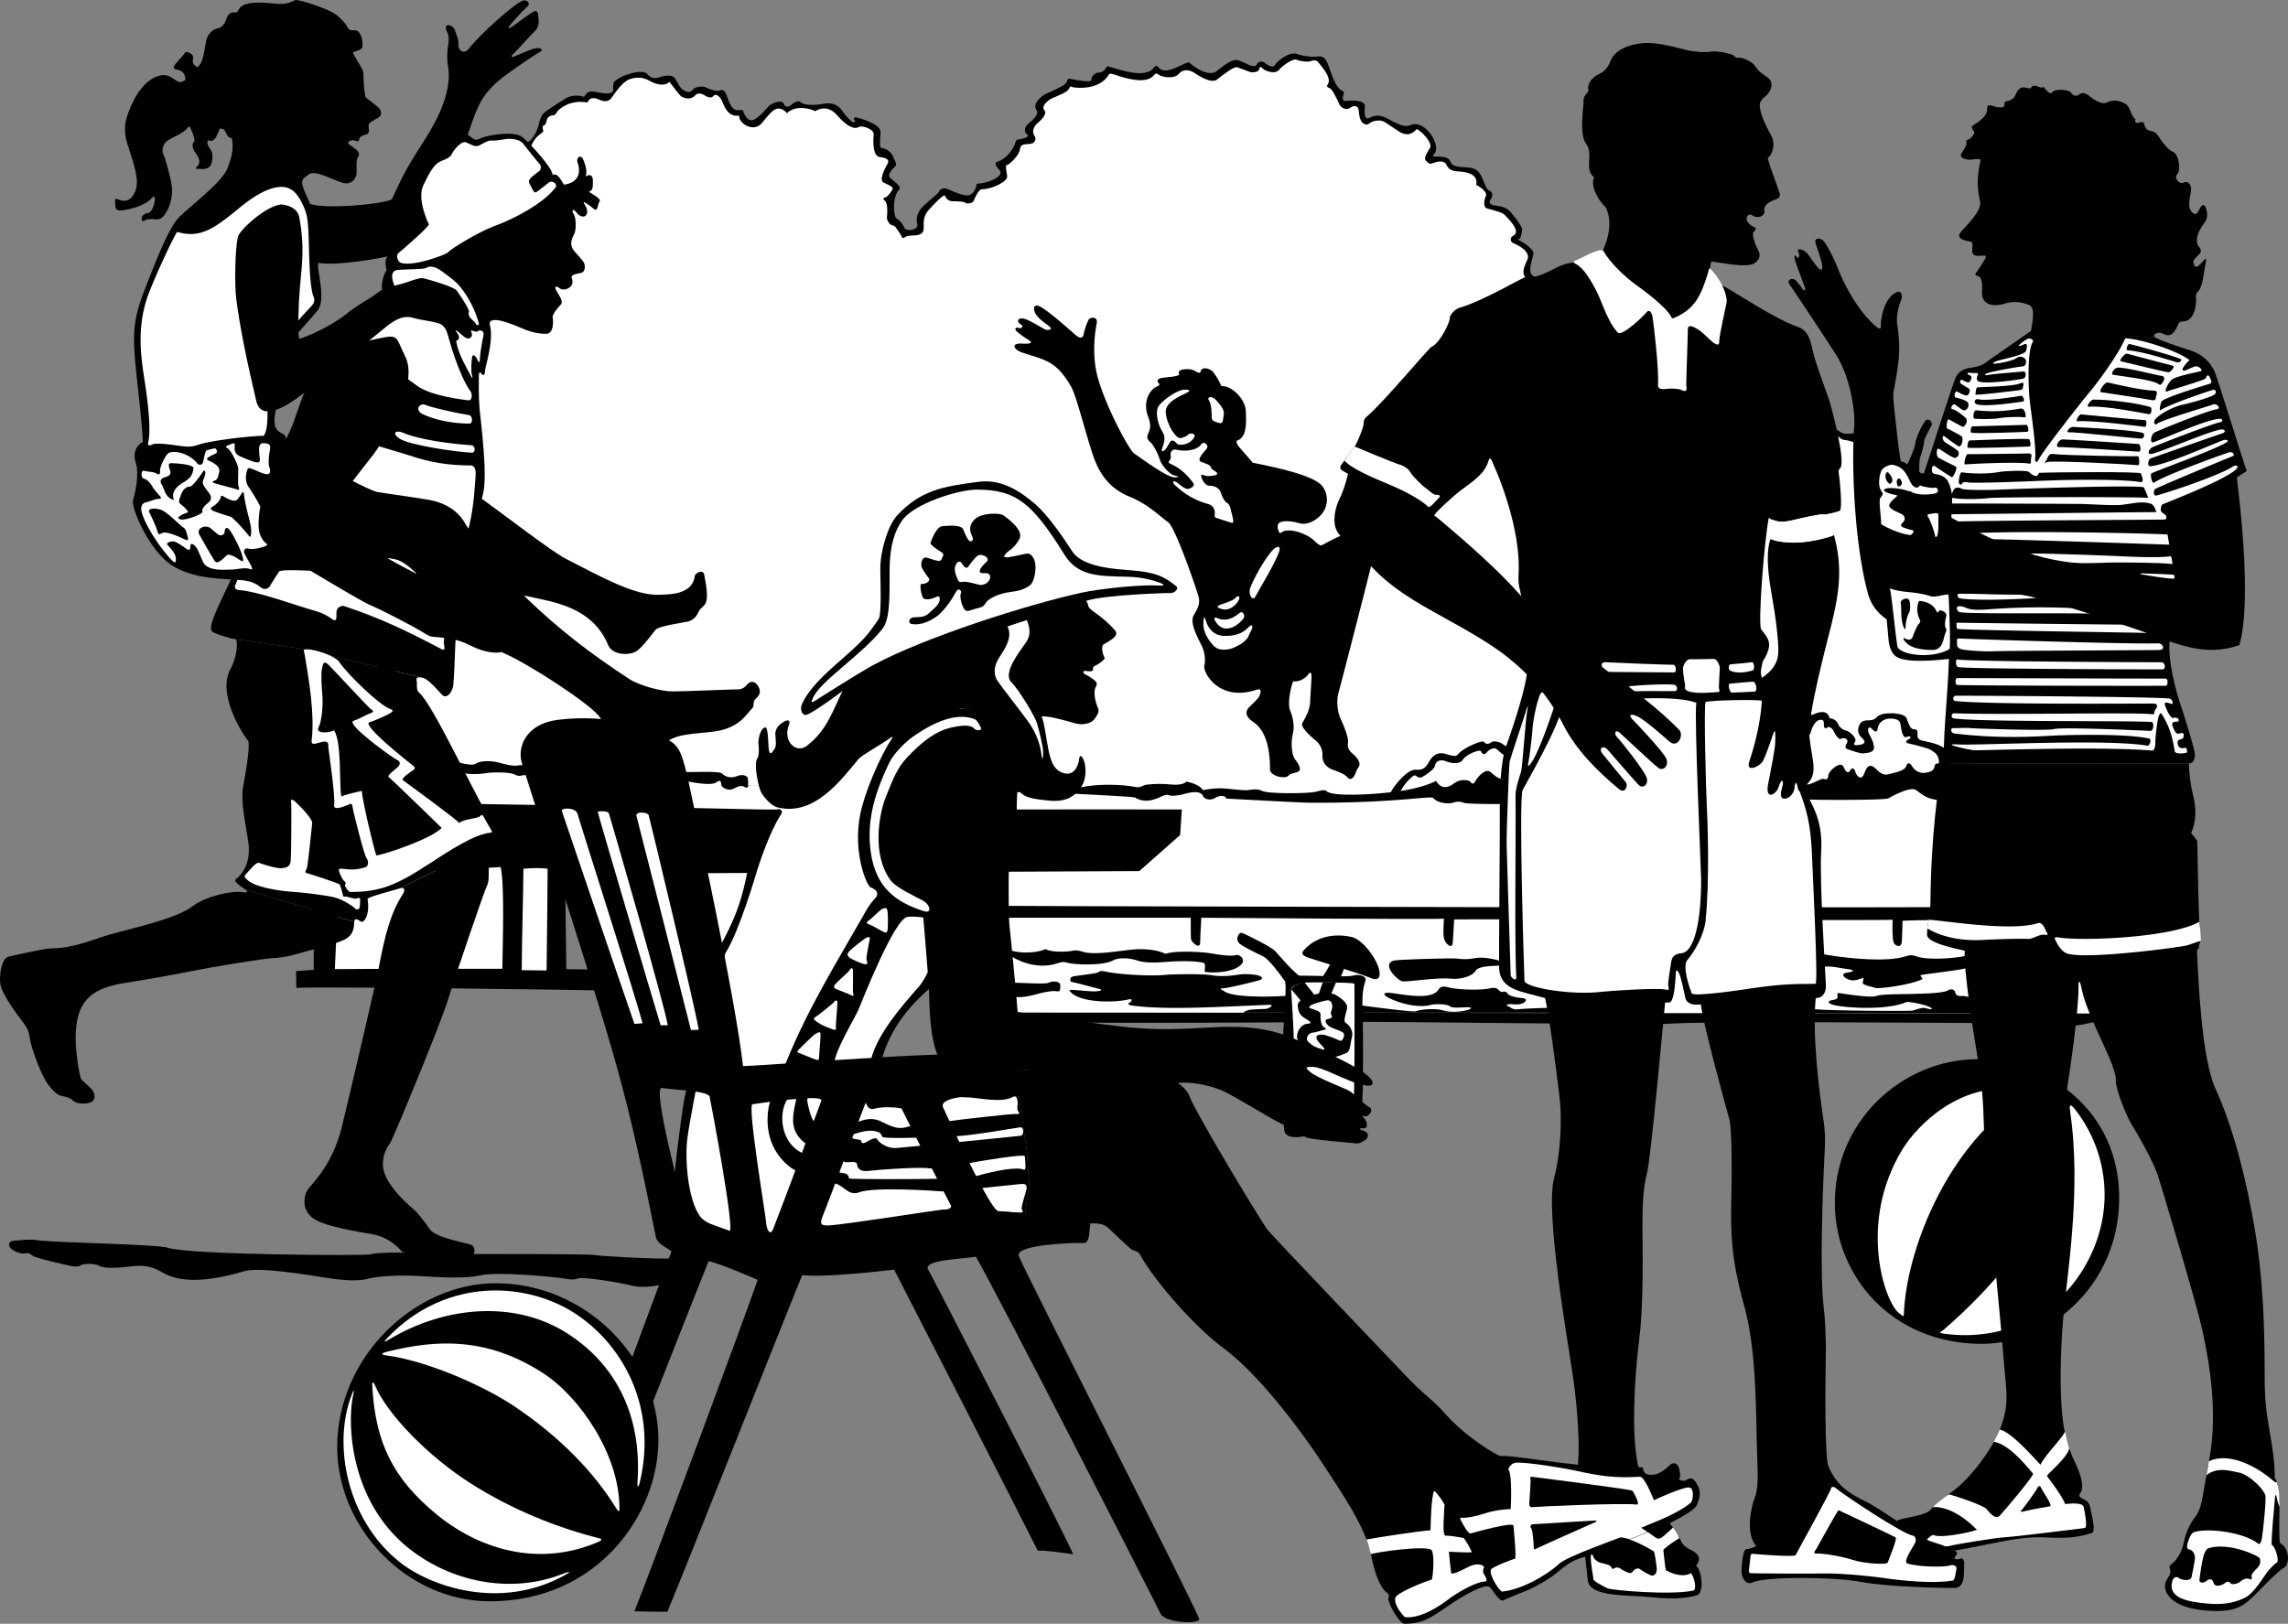<svg xmlns="http://www.w3.org/2000/svg" width="432.045" height="306.704"><rect width="100%" height="100%" fill="#808080" stroke="none"/><path d="M373.368 200.068c12.91-.024 27.023 9.546 26.797 26.601-.215 16.313-13.348 27.3-26.192 27.168-16.902-.172-27.207-12.824-27.488-26.012-.344-15.98 12.75-27.73 26.883-27.757"/><path fill="#fff" d="M367.032 251.165c9.188-7.875 25.441-25.23 23.816-41.465-.093-.965.098-1.254.872-.289 5.851 7.317 7.984 18.29 2.601 28.637-5.46 10.5-16.078 15.355-27.098 13.887-1.445-.196-.863-.196-.19-.77m-7.52-3.09c-.04.868-.192.485-.872 0-2.656-1.898-7.941-16.949.582-30.949 2.805-4.61 10.938-12.805 21.598-11.281 3.375.48 1.5 1.226.195 2.121-13.695 9.352-21.023 28.441-21.503 40.11"/><path d="M110.298 18.294c.582-.969 1.047-1.195 2.558-.867 2.094.457 2.938.207 2.938-.578 0-.531-.047-1.207.289-1.496 1.722-1.477 5.375-2.27 6.125-1.395.637.742 1.324.996 2.363.625.676-.242 2.363-.625 2.89.238.532.872 1.012 1.832 1.352 2.028.336.191 1.254.965 1.977.144.723-.82 2.074-.675 2.363-.53.29.144 2.168.964 2.746.628.582-.34 1.063.238 1.254.77.73 2.007 1.16 3.085 2.461 2.94.434-.046.676-.097.816.434.149.532.97 1.993 2.075 1.301 1.543-.965 2.316-2.312 2.992-2.746.672-.433 2.168-.965 2.504-.195.34.773.918.676 1.496.144.578-.527 1.348-.77 1.637-.48.863.86 3.699.496 4.726.289.48-.098 2.121-.098 3.04 1.207.913 1.3 1.636 1.977 2.07 2.266.437.289.628-.196.386-.387s-.144-.578.434-.434c1.246.313 4.55 1.34 4.484 2.797-.047 1.059-.242 2.89.098 2.942.336.047 1.726.27 2.312 1.734.196.48.774 1.398.387 1.734-.387.34-1.687 1.641-.965 2.22.723.577 2.172 1.683 1.735 2.12-1.446 1.446-1.106 5.207-.532 5.547a3.432 3.432 0 0 1 1.403 1.637c.383.965 2.793.484 2.504-.578-.29-1.059 0-2.121.773-3.04.77-.913 3.18-2.699 3.328-3.132.14-.434.817-.77 1.59-.48.77.288 3.457 1.648 4.34 1.058 1.3-.867 1.008-2.063 1.348-2.07 1.879-.051 5.062-1.352 4.195-2.461-.57-.727-1.207-1.446-.434-1.688 1.66-.52 3.004-2.289 3.422-3.762.098-.335.242-.382.531-.433.29-.047 2.317-.383 1.688-.914-.625-.531-.625-1.301.098-1.977.722-.676 2.265-1.785 1.59-2.75-.676-.965.624-2.312 1.59-2.844.964-.53 4.05-1.687 4.195-2.457.144-.773.625-.484 1.011-.433.387.047 3.668.77 3.618.094-.047-.676.722-1.329 1.351-1.348 1.348-.05 1.3-1.3 1.832-1.16 2.453.672 6.95 2.34 8.582.242.336-.434.59-.445.867-.098.528.676 1.399.82 2.797.29 1.395-.528 2.844-1.395 3.086-1.157.598.602 3.547 2.844 5.156 1.594.868-.676 2.895-2.461 4.098-2.028 1.758.633 3.07 1.692 3.52.676.195-.433.918-.629 1.445-.191.531.433 1.543 1.058 1.93.383.386-.672 2.75-2.602 4.148-2.07 1.398.527 3.375.577 3.953.48.578-.094 1.203-.047 1.785 1.207.575 1.254 1.301 4.433 2.7 5.207.68.375.335.578.289.914-.051.34-.34 1.156.625 1.062.964-.097 3.664-.242 3.472 1.157-.195 1.398.098 2.41.77 2.074.91-.457 1.953-.785 3.762.238 1.445.82 3.039 1.594 4.05 1.11 2.614-1.247 5.93 3.722 4.532 5.402-.48.578-.145.527.335.527.485 0 2.317-.047 2.653.867.34.918 1.11 1.063 2.894 1.16 1.782.094 2.41.532 3.036 1.782.628 1.254.82 2.363 1.449 2.605.625.239.77.965.289 1.64-.485.673-.098 1.106.867 1.204.965.098 2.219.34 3.035 1.398.82 1.063 2.172 2.653 2.027 3.329-.144.671-.242 1.398-.53 1.543-.29.14-.29.238-.048.289.239.047 2.844 1.59 2.7 2.554-.145.961-1.012 3.133-.34 3.903.675.773 6.656 3.425 10.078 3.957 3.422.527 39.824 18.996 41.945 21.261 2.121 2.266 5.305 3.954 5.977 4.336.675.387.82.82 3.617.29 2.797-.528 4.195.195 4.242 2.413.05 2.215 1.11 8.149 3.52 10.704 2.41 2.554 17.453 8.82 17.55 14.027.098 5.207-2.746 35.148-5.062 35.246-2.317.094-36.45.527-44.016 1.012-7.57.48-50.965 7.715-56.265 7.715-5.305 0-70.875-.434-76.903-.485-6.023-.047-102.98-2.219-106.597-2.648-3.618-.438-16.297-11.719-16.391-18.95-.098-7.234 5.445-29.265 6.895-34.808 1.445-5.547 13.015-62.39 16.488-65.04 3.469-2.651 5.351-3.952 5.832-4.339.484-.387 1.254-1.687 1.543-2.75.289-1.059.387-1.976 1.351-2.7.965-.722 3.325-2.218 3.903-2.554.582-.34 1.93-.722 3.375-.242"/><path fill="#fff" d="M100.415 27.357c.8-1.934 2.219-2.215 2.172-2.602-.051-.387-.29-.914.093-1.062.387-.141.434-.528.579-1.06.148-.53.675-.82.964-.82.29 0 .579-.046.82-.48.497-.894 2.665-2.426 5.45-2.027.336.05.578.05.676-.336.093-.387.96-.578 1.636-.29.676.29 1.88.915 2.7-.241.82-1.157 2.12-3.036 3.375-3.47 1.254-.437 2.507-.437 3.761.29 1.254.723 2.895 1.105 3.762.191 1.012 1.301 2.024 2.7 2.363 2.844.336.145 1.57.75 2.508-.289.434-.48 1.156-.387 1.684-.047.531.336 1.351.723 1.738.192.387-.532 1.059-.094 1.496.628.434.723 1.012 3.47 3.375 3.036-.148 1.445 2.649 3.28 4.238 1.496 1.594-1.785 2.801-4.098 4.825-1.93.625-.723 2.457-1.59 5.351-.387.676-.527 2.508-1.058 4.051.727 1.79 2.07 3.254 2.828 4.145 2.262.53-.336 2.894.34 2.796 1.449-.164 1.89-.039 4.117 1.204 4.242.484.047 2.027.242 1.398 1.3-.625 1.063-1.59 3.134-.723 3.52.868.387 1.93.82 1.688 1.254-.242.434-.914 1.399-1.254 1.496-.336.098-.723.239-.242.625.672.535.496 2.5.437 3.184-.05.531.48 1.348.867 1.445.387.098.676.192.961.676.293.48.727 1.012.871 1.348.145.34.239.629.676.289.434-.336 1.059-.29 1.735-.336.675-.047 1.879-.094 1.832-1.446-.047-1.351.047-2.316.867-3.277.82-.965 2.988-3.184 3.133-2.797.144.387.578 1.059 1.496 1.059.914 0 2.218.05 2.363.289.145.242 1.398.144 1.59-.383.195-.531.965-2.172 1.496-2.172 2.059 0 4.926-1.496 4.82-2.457-.097-.867-.433-2.12-.047-2.12.383 0 2.368-1.833 2.457-2.993.051-.625.485-.867.868-.914.386-.047 1.109-.047 1.496-.196.386-.14.82-.816.386-1.394-.433-.578-.386-1.594.579-2.414.96-.817 1.878-1.879 1.253-2.504-.628-.629.625-1.785 1.446-2.172.82-.387 2.988-1.156 3.23-1.832.238-.676.48-.289.918-.238 4.32.476 6.133-1.52 6.555-2.363.191-.387.723-.192 1.445.046 1.711.57 5.672 1.829 7.137 0 .191-.238.433-.48.867-.097.434.386 2.844.965 3.809-.14.965-1.11 2.218-.68 2.941-.196.723.48 3.184 2.12 4.293 1.254 1.106-.867 3.18-2.508 3.805-2.317.629.196 1.785.676 2.363.871.582.192 1.688.047 1.785-.484.098-.531.387-.531.676-.145.289.387 2.312 1.208 3.086.243.77-.965 2.797-2.172 3.23-1.93.434.242 2.168.531 2.746.289.579-.238 1.207-.144 1.446.242.328.52 2.715 2.89 1.738 4.196-.289.382.047.53.48.722.434.192 1.399 2.219 1.739 2.988.336.774 1.394 1.157 2.023.676.63-.48 1.543-.531 1.64.532.095 1.058.192 1.445.434 1.925.239.485 1.059.965 1.493.532.437-.434 2.027-.965 3.086-.243 1.062.727 1.93 1.305 2.605 1.739.676.433 2.023 1.058 3.328-.485.77.29 3.082 2.606 2.504 3.57-.578.962-1.254 1.977-.77 2.41.481.434.579.77 1.446.434.867-.34 2.074-.53 2.457.387.387.914 1.254 1.156 2.125 1.203.867.051 4 .192 3.469 2.555.484.191 2.168 1.3 1.832 2.074-.336.77-.578 2.121.195 2.363.77.239 2.89.723 3.277 1.157.387.433 3.387 3.152 1.688 4-.774.386-.485 1.207 0 1.398.48.195 3.469 1.496 2.652 3.184-.82 1.687-.918 2.507-.437 3.18.484.675 58.097 29.218 59.015 30.038.914.82 1.059.723 1.348.774.289.047 2.316.336 2.508 1.058.195.723 4.386 10.75 6.27 12.004 1.878 1.254 13.062 8.004 13.69 10.078.626 2.075 2.458 3.954 1.88 8.34-.579 4.387-1.399 24.88-2.215 25.844-.82.965-1.399 2.121-5.45 2.219-4.05.093-37.269.722-40.933 1.347-3.664.625-43.969 6.993-48.695 7.04-4.723.046-181.809-2.41-185.668-2.989-3.856-.578-17.258-14.898-15.426-20.297 1.832-5.402 19.476-93.343 21.5-95.414 2.027-2.074 4.05-3.566 4.629-4.968"/><path d="M262.891 149.177c.563-.953 2.895-3.984 4.567-3.793 1.672.191 2.12-1.094 2.57-1.8.453-.708 1.352-1.606 2.766-1.224 1.414.387 2.09.688 2.57.067.899-1.156 4.563-2.7 4.82-2.317.258.387.836.583 1.352.13.516-.45 1.8-.063 2.25.324.45.382 2.828 1.671 4.758 1.156 1.926-.512 52.52-6.172 53.804-6.75 1.286-.578 2.766-.902 3.149.707.965 0 1.543.836 1.672 1.223.129.382.836 1.027 1.414 1.09.578.066 2.12 1.417 1.738 2.058-.387.645-.195.707.254.707.453 0 2.188-.191 1.223-1.156-.578-.578-1.157-1.156-.836-2.25.32-1.094.902-1.285 1.8-1.285.899 0 1.38-.286 1.672-.645.836-1.027 5.207-.898 5.594.258.383 1.156.77 2.058 1.281 2.058.516 0 .774.125.774.708 0 .578-.13 1.156.773 1.414.899.253 3.918.64 4.754 1.992.836 1.347 1.672 8.484.387 9-1.285.511-11.7.898-16.262.898-4.566 0-91.027 2.766-90.64 1.48.386-1.284 1.156-2.956 1.796-4.05"/><path fill="#fff" d="M264.759 148.92c.691-1.13 2.183-2.7 2.504-2.442.324.257.835.578 1.351.257.516-.32 2.25-1.351 2.379-2.187.129-.836 1.094-1.156 1.992-.773.899.386 2.637.71 3.278-.32.644-1.028 3.28-1.993 3.41-1.54.125.445.64.77 1.027.254.387-.516 1.352-1.094 1.863-.707.516.387 2.188 2.184 3.535 1.93 1.352-.258 55.415-3.473 55.735-4.758.324-1.285.836-2.121 1.285-2.441.453-.325 1.352-.454 1.29.449-.067.898.253 1.093.64.773.386-.324 1.027.254 1.222.703.192.45.899 1.739 1.414 1.414.516-.32 1.543.067 1.028.903-.512.836-.063 1.027.386 1.156.45.129 2.25.836 2.829.707.578-.129 2.12 0 1.93-1.352-.196-1.347-1.032-2.25-1.094-2.89-.067-.64.257-.836.644-.45.383.383 1.027 1.09 1.156 0 .13-1.093 1.094-1.8 2.121-1.867 1.028-.062 2.055.13 2.184 1.032.129.898.387 2.761 1.094 2.441.707-.32 1.156.066.511.387-.64.32-.707.707-.062.836.644.129 3.602.836 4.18 1.218.578.387 1.863.903 1.476 3.086-.383 2.188.582 4.567-10.605 4.887-11.184.32-87.168 2.317-88.645 2.317-1.48 0-3.988.125-2.058-3.024"/><path d="M86.497 143.97c.965.32 2.828.644 3.281.32 1.012-.722 3.149-.605 4.629-.191 1.156.32 2.633.707 3.598.449.965-.258 30.984 1.285 32.207 1.285 1.222 0 5.656-.191 6.105.258.688.687 1.727.957 2.832.516.961-.387 1.543-.13 1.864.062.32.191.253 1.223.253 1.734.645 0 1.61.13 2.637-.128 1.027-.254 59.27.644 60.492.386 2.946-.62 7.395-.535 10.094 0 .64.13 1.156-.129 1.543-.32.383-.191 2.313-.32 3.793-.258 1.477.067 3.148.45 4.242-.45 1.156.259 2.504.708 3.086 1.606 1.735-.32 2.828-.382 3.918-.32 1.094.063 3.922.45 4.629.32.707-.129 1.8-.277 2.574.13 1.219.644 8.934.515 10.156.195 1.22-.325 1.735-.454 2.055-.13 1.125 1.122 8.965.567 11.059.321 1.094-.129 5.98-.45 9.64-2.25.516.898 1.543 1.863 3.407.45 1.37-1.036 2.89-.47 2.96-.387.32.386.641.773 1.028 0 .387-.77 1.93-2.567 2.89-1.735.965.836 1.868 1.735 3.989 1.414 2.12-.32 54.96 1.223 56.117.903 1.16-.325 2.379-1.16 2.766-1.032.386.13.836.258.902-.64.062-.903 2.375-2.895 2.89-1.61.516 1.285 1.028 1.16 1.286.578.258-.578.836-.191.902.258.063.45 1.09 2.188 1.734.324.641-1.867 1.415-1.48 2.06-.902.64.578 1.347 1.48 2.632 1.094 1.285-.387 2.894-.578 3.215-1.543.32-.965.902-.32 1.156.129.258.449 1.102 1.383 2.508 1.156 2.379-.387 1.222-1.543 2.12-1.734.4-.086 3.153-.325 3.665 1.605.516 1.93 3.602 26.934-.77 26.871-4.375-.062-175.175.13-180.125.13-4.949 0-38.828-2.25-40.949 1.026-2.12 3.282-9 12.086-10.543 14.915-1.926-6.106-9.191-28.157-10.285-30.665-2.25 0-37.027-.062-43.84 0 .45-3.535 2.313-10.542 3.598-14.14"/><path fill="#fff" d="M87.786 146.091a14.11 14.11 0 0 0 4.047-.063c1.156-.195 4.5-.195 5.336.254.836.453 1.156.196 1.8.133.645-.066 30.473 1.09 31.434 1.281.965.196 4.113.707 4.887.067.77-.645.902 0 .902.449 0 .45 1.281 1.352 2.442.707 1.156-.644 1.605-.45 1.863-.32.258.129.793.418.77-.196 1.413 0 1.738-.128 2.636-.128.899 0 58.05 1.609 59.207 1.671 1.156.067 10.93.516 11.25.707 1.336.805 2.766.786 4.63-.062.706-.32 1.284-.578 1.733-.387.45.196 1.415.067 2.184-.062.773-.13 3.55-1.2 4.246.191.512 1.027 1.988.645 2.313.387.32-.258 1.734-.774 2.12.129 2.637.129 13.887.758 15.622.77 15.492.128 23.012-1.348 23.398-.9.84.981 2.926 1.231 3.985.837.515-.196 1.414-.13 1.738.062.32.196 3.984.258 6.043.258 2.055 0 58.562-.898 59.91-.836 1.352.067 13.691.13 14.336-.258.645-.382 4.18-2.312 5.207-1.543 1.031.774 2.25 1.868 4.566 1.868-.257 3.02-1.093 19.863-1.156 20.632-4.437.13-199.09.067-205.004-.257-5.914-.32-12.922-.383-14.718 2.378-1.801 2.766-7.586 10.094-8.422 11.122-1.735-5.786-8.618-26.036-9.258-28.477-6.11 0-40.563-.191-42.363-.191.578-3.922 1.734-8.618 2.316-10.223"/><path d="m55.962 186.591-.063-3.152 3.344-.254v-31.242s29.441-.067 31.883-.067c3.215 0 50.527.965 52.715 1.027 2.183.067 76.047-.062 79.324 0l-.32 4.825-7.715 6.812c-5.59 0-75.856.387-81.254.387-5.403 0-25.844-.707-27.192-.774.063 2.317.192 16.395.258 18.903 1.797 0 10.219.191 10.219.191v3.922c-7.648-.258-57.535-.836-61.2-.578"/><path fill="#fff" d="M103.407 164.091c0 1.223-.129 16.262-.195 19.219-1.477 0-4.114-.063-4.692-.063 0-4.242.32-16.328.32-19.156 1.477-.129 3.087-.195 4.567 0m-8.551 18.899c-1.8 0-29.058 0-31.629.066.13-3.86.836-15.367 1.028-17.551 3.086-.066 27.773-1.605 30.281-1.734.77 3.21.383 14.785.32 19.218"/><path d="M2.477 236.153c-.984-.609-1.156-1.671.196-1.8 1.347-.13 3.347-.297 4.18-.13 2.503.516 22.85.759 24.94 1.477 3.923 1.352 37.595 1.524 38.25 1.223 1.54-.707 17.29-.063 20.442-.063 3.149 0 21.02 0 21.727.192.707.191 11.894.836 14.98.644-.582 1.414-1.472 4.739-2.058 4.887-.774.192-3.536.836-5.786.254-2.25-.578-9.324-1.734-10.222-1.348-.899.387-1.992.063-3.535-.129-1.543-.195-11.766-1.222-14.977-.453-3.215.774-9.773.196-12.473.067-2.699-.13-6.941.066-8.742.578-1.8.516-4.82.258-7.394-.129-2.57-.383-12.79-2.184-15.684-1.348-6.133 1.77-11.812 2.543-15.687.258-1.41-.84-3.02-1.48-5.59-1.16-2.57.32-5.207.516-6.239-.063-1.027-.578-3.277-.386-3.535-.128-.257.257-1.027.32-1.925.128-.903-.19-6.688-1.48-7.2-1.93-.515-.448-.902-.577-1.351-.448-.45.128-1.48-.067-2.317-.579m361.469-64.8c1.48-.02 34.649.129 37.285.129 0 2.445 0 17.937-.062 20.25-2.957.386-6.88 1.93-10.285 2.058-3.41.13-16.457-.578-20.38-.578-7.585 0-48.683-.394-55.925.191-2.379.196-54.899-.449-57.086-.386-2.188.066-59.977.386-67.434-.063-.386-5.27-1.863-20.57-1.863-21.855 4.113.062 91.54.254 95.395.254 3.859 0 75.922.066 80.355 0"/><path fill="#fff" d="M189.802 173.349h35.035c.066 1.476-.063 3.793.129 4.242.191.45 1.672 1.926 1.672.32 0-1.605.19-3.472.19-4.562 8.102.062 42.044.32 45.837.191-.067 1.543-.32 3.602.32 4.434.645.836 1.29 1.094 1.352-.063.062-1.156.191-2.828.254-4.242 4.375-.129 79.394.258 82.8.063-.066 1.285-.066 3.664.192 4.308.258.645 1.476 1.156 1.543-.258.066-1.414.129-2.765.129-3.855 4.05-.324 38.508-.195 40.047-.195.066 1.609 0 16.394 0 17.68-6.297.128-205-.259-207.57-.192l-1.93-17.871"/><path fill="#fff" d="m191.731 191.22-1.093-11.25 43.328.965s28.027.449 29.183.511c1.156.067 19.735.067 19.735.067l61.777-.707 12.086 1.219 13.82-.579 28.352-.128v10.03l-207.188-.128"/><path d="M373.653 191.411h-31.242s-.77-1.156.066-.836c.836.32 17.743.45 18.578.32.836-.128 1.801-.706 2.637-.449.836.258 1.543.258.77-.191-.77-.45-4.051-1.156-4.5-.965-3.914 1.676-12.227 1.047-14.012.45-.582-.192-1.094-.641.063-.837 1.156-.19.964-.511.964-.835 0-.32-.195-.579.578-.45.77.13 5.786.899 6.75.516.965-.387 4.563-.324 6.684-.387 2.121-.062 5.852-.129 6.75-.644.902-.512 1.414-.063 1.48.386.063.45.579.707 1.09.645.516-.066 1.61.129 2.059.45.45.32 2.574 2.827 1.285 2.827m-137.375-.707a46.92 46.92 0 0 1 2.703-.129c.383 0 2.121-.836.45-.77-8.774.337-19.157 1.028-25.649.13-.894-.125-.836-.387-.453-.582.387-.192.644-.77-.191-.578-2.993.691-8.985.593-10.864-1.286-.32-.32-.578-.515.192-.515.773 0 3.793.386 4.695.258.898-.13 1.156-.258.125-.512-1.027-.258-4.563-1.223-4.883-1.223-.324 0-.515-.836.13-1.027.64-.195 4.628-.578 4.882-.836.258-.258.707-.258 1.289-.129 2.691.598 8.766.902 11.246.64 1.223-.128 6.945-.253 8.875.067 1.926.32 3.918.063 5.14-.129 1.22-.191 3.215 0 3.731.192.512.195 1.09.578 0 .902-1.098.32-5.594 1.414-6.558 1.476-.965.067-.829.055.128.645 2.184 1.348 10.93.898 11.762.77.836-.13 13.695 1.8 14.656 1.93.965.128 9.094 1.19 9.579 1.027.773-.258 3.41-.707 5.402-.13 1.441.419 3.664.13 4.5-.128.836-.254.836-.512-.13-.512-.964 0-2.76.258-3.276-.195-.516-.45-2.832-.45-3.54-.254-2.066.562-5.308.012-8.035-1.352-1.027-.515-1.156-1.094.454-.898 2.515.3 7.699 1.433 9-.645.32-.515.769-.707 1.992-.386 1.629.43 5.941.543 7.52.195 1.155-.258 1.413-.067 1.671.129.258.191.578.64.899.511.324-.128.773-.062.964.325.196.383 1.61.77 2.7.832 1.093.066.847.66.195.965-.965.453-1.863.128-2.508.195-.644.062-.773.191-.191.45.578.257.836.64 1.797.515.964-.13 5.851-.324 6.558-.258.707.062 1.672.898.063.898h-58.176c-.836 0 .45-.515 1.156-.578m-44.738-2.441-.324-2.637c2.058 0 6.172.32 6.816 0 .64-.32 2.184-.387 2.184.516 0 .898-.063 1.218-.707 1.09-.641-.13-2.184.128-3.598.515-1.414.387-3.215.77-4.371.516"/><path d="m190.833 180.548-.13-1.094c.837.387 4.177.899 6.75-.191 1.157.707 4.306.512 5.08.32.769-.191 1.476.063 2.183.258 1.703.465 4.93.043 8.23-.387 1.477-.191 4.692-.449 7.133.707 2.059-.707 7.457-.32 8.746-.062 1.285.254 3.79.578 4.496.32.711-.258 1.98.75 1.094 1.734-1.672 1.864-6.942 1.61-6.942 1.352 0-.71.317-1.531-.32-1.672-1.738-.387-5.078-.32-7.074-.129-1.992.192-4.242.13-5.27-.258-1.027-.386-3.328-.738-4.562-.062-2.125 1.156-7.652.77-8.488.512-.836-.254-1.157-.254-2.121.066-3.036 1.012-6.372.145-8.805-1.414m72.317.898c.66-.214 11.058-.511 11.956-.386.903.129 1.864.195 3.344-.063 1.477-.258 2.637 0 3.922.258 1.285.258 2.441 1.094.32 1.156-2.12.063-3.726.258-4.113 1.028-.387.773-2.508 1.671-4.758 1.414-2.25-.254-8.164.644-9 .515-.836-.129-4.047-3.148-1.672-3.922m81.258 1.157c-1.348.168-2.121-2.7.129-2.313 5.148.883 11.871 1.403 15.168.387.836-.258 1.242-.375 2.059-.067 2.378.903 8.421.325 9.835-.19 1.415-.517 1.801 2.054-.773 2.57-2.57.515-7.266.964-8.227 1.222l.45.707c-2.25 1.156-8.422 1.93-9 1.672-.578-.258-2.508-.45-2.313-1.094.192-.644.32-.898-.387-.644-.707.257-1.48.515-2.378.129-.899-.383-1.48-1.09-.063-1.286 1.414-.191 1.219-.511 0-.64-1.223-.13-2.957-.645-4.5-.453M58.15 38.353c2.636 1.414 15.491.062 15.878-.774 2.16-4.687 2.883-6.09 6.172-11.183 2.563-3.973 5.29-9.485 4.371-14.078-.195-.965-.129-2.508 0-3.41.125-.9.375-1.782-.129-2.825-.965-1.996 1.094-1.418 1.414-.453.32.965.77 1.734.707 2.828-.066 1.094 1.094 1.93 1.992.707C90.185 6.955 97.118.6 98.778.103c.64-.196 1.606.449.707 1.222-.902.77-2.574 2.7-3.152 3.407-.578.707-.258.707.258.382.515-.32 3.984-3.02 4.437-3.02.45 0 .578.321.578.708 0 .387.45 1.992-.449 2.894-.902.899-3.602 3.918-4.18 4.434-.578.516-.449.773.192.516.644-.258 3.277-1.48 4.05-1.543.77-.063 1.606.191.708.707-.899.511-5.914 3.855-7.649 5.336-3.469 2.953-4.14 5.101-5.594 9.254-1.93 5.511-7.843 22.414-16.136 24.171-2.121.45-10.477 1.864-13.176.903L58.02 38.415m73.157 70.453c.085-.683 1.605-1.41 1.796-.32.196 1.094 1.063 4.727 0 5.785-.511.516-.96.902-1.09 1.285-.128.387-.773 1.547-2.058 1.801-1.285.258-5.465.836-6.043 1.543-.578.707-2.59 3.496-3.727 4.113-1.414.774-4.437.645-5.207-1.218-2.074-5.012-6.293-7.293-12.085-8.551-1.481-.32-13.63-2.89-16.07-3.985-2.446-1.093.898-17.55 4.562-14.914 3.664 2.637 13.05 9.836 15.43 11.055 7 3.598 13.218 7.066 17.742 6.879 1.543-.063 6.296.129 6.75-3.473m-64.286 65.25c-.062.774.067 2.38-1.8 3.344-1.864.965-7.328 2.184-8.934 2.7-1.61.515-3.793.835-4.887.835-1.093 0-12.086 1.801-15.172 2.442-3.085.644-8.546 1.609-12.277 2.187-6.129.95-9.137 3.004-9.512 9.258-.195 3.215.704 8.676 1.09 9.062.387.387 1.543 1.352 1.93 1.801.387.45 1.476 2.563-1.352 2.7-1.347.066-2.12-.387-2.375-.708-.257-.32-1.414-.644-1.8-.707-.387-.062-1.032-.062-2.575-1.992-1.539-1.93-3.406-7.394-3.597-8.937-.196-1.543-.645-2.184-1.48-3.278-.837-1.093-3.923-5.14-4.114-7.136-.191-1.993.387-4.754 1.61-5.012 1.218-.258 6.683-1.524 8.097-1.543 4.371-.066 7.715-1.672 10.863-2.574 4.864-1.387 12.742-3.02 15.88-5.461 2.179-1.696 7.234-2.965 9.386-2.574.707.128 1.156-.063.45-.512l20.57 6.105"/><path d="M46.321 168.013c-.707-.453-2.316-1.543-1.8-1.93 1.132-.848 2.91-2.984 2.378-6.941-.449-3.344-1.543-7.586-.965-10.672.579-3.086 1.352-7.973.903-8.55-1.352-1.735-5.871-9.024-3.282-13.63 1.16-2.055 1.543-5.527.774-5.59l12.816 1.88 22.41 5.382c-1.285-.129-.835.387-.835 1.027 0 .645-.063 1.418.386 1.801 2.903 2.488 11.446 21.578 14.657 25.973 1.074 1.469.964 1.863-.192 2.12l-18.129 8.935c-1.027.324-6.113 1.613-6.043 1.992.516 2.832-.644 4.695-1.285 4.246-.644-.453-1.16-.707-1.223.062l-20.57-6.105"/><path d="M93.571 158.884c-1.16.258-1.285 3.922-1.285 5.27 0 1.351.062 2.445-.387 3.28-.453.833-6.5 18.66-7.265 21.278-1.22 4.18-10.543 26.742-10.993 27.254-.449.516-2.378 3.41-.578 6.687 1.801 3.278 4.95 5.59 5.528 6.235.578.644 1.992 2.379 2.507 3.215.946 1.535 5.598 2.39 7.715 2.957.965.258 1.094 1.93.192 1.93-.899 0-12.664-.067-13.114-.583-.449-.511-2.312-2.632-5.273-3.21-2.953-.579-8.934-1.415-11.313-2.958-2.378-1.543-2.058-4.375-1.093-5.656.965-1.285 4.629-4.695 6.367-11.828 1.734-7.137 6.492-27.578 6.941-29.957 1.2-6.34 2.22-10.266 4.563-13.95.453-.706.387-1.35-.64-1.03l18.128-8.934m14.785-118.41c-.527-.828-.129-1.18.512-.324 1.16 1.543 2.895.578 1.48-1.606-.64-.992 1.157.387 1.864.965.707.578.644-1.094 1.027-1.48.387-.383-1.476-1.477-2.055-1.801.836-.254.77-.961.77-2.121 0-1.157-.707-1.22-1.348-.77.258-.898.063-1.93-.453-3.148-.512-1.223-1.414-.325-1.094.511.649 1.68.344 3.801-2.57 4.18l-3.344 1.7 5.211 3.894"/><path d="M108.356 40.474c.45.707.45 2.89.13 3.597-.325.707-1.231 2.004 0 3.407.448.515 1.538 1.672 1.796 2.187.258.516.258 1.672-.516 1.863-.77.196-2.09.29-1.796 1.032.707 1.797-1.543 2.504-2.25 1.925-.707-.578-1.157-.449-.645.45.516.902 1.352 1.996.836 2.574-.512.578-1.672 1.8-1.543 2.508.129.707.195 2.957-1.156 3.02-1.348.062-3.086-.321-4.82-1.094-1.735-.77-6.16-2.555-5.915-.641l-13.832-5.723 8-16.25 16.625-3.375 5.086 4.52"/><path d="M83.27 49.58c3.75 1 8.332 8.847 9.207 11.722.887 2.914-.964 8.293-.902 8.805.066.515-.32 1.03-.64.515s-.516-.32-.516.45c0 .773-.063 3.792.129 6.042.191 2.25 1.609 12.664.644 16.266-.965 3.598-5.078 24.488-5.207 28.152-.129 3.668-.258 6.559-.387 7.844-.128 1.29-1.222 2.766-2.12 1.863-.903-.898-2.637-3.148-3.923-3.277l-22.41-5.383L44.33 120.7c-.774-.066-2.957-.773-3.535-1.03-.578-.255-1.352-.255-.707-2.313.64-2.059 2.699-6.106 3.277-7.395.578-1.285 10.09-25.71 10.992-27.512.899-1.8 2.38-6.75 3.086-8.226 3.38-7.067 8.285-15.254 14.723-19.543-.195-.582.062-2.574.832-3.664l10.273-1.438"/><path d="M83.27 49.58c4.125-2 22.844-10.45 23.22-14.7-.9-1.543-1.477-2.25-2.122-1.8-.063-1.415-4.113-5.786-5.656-7.137-1.543-1.348-6.88-.383-7.973.195-1.09.578-1.348.062-2.121-.516-.77-.578-2.441.387-3.727 2.766-.578 1.066-1.351.965-2.507 1.347-1.157.387-3.086 4.372-3.664 6.301-.579 1.93.195 4.242.835 6.235-1.605 1.351-5.011 4.566-6.042 5.66-1.028 1.09-.708 2.25-.516 3.086 2.398.312 8.773-.438 10.273-1.438"/><path fill="#fff" d="M83.302 122.58c-6.485-3.41-11.442-5.81-18.32-8.102-.583-.192-1.45.34-1.45 1.16 0 .82.145 2.023-.82 1.3-.965-.722-1.977-1.206-3.18-1.542-3.906-1.094-10.668-3.66-14.465-3.953-.625-.051-.914-.48-.578-1.063.336-.578 11.574-30.707 12.633-30.324.527.191 18.512 5.398 19.91 5.883 4.156 1.43 7.676 1.976 11.91 1.976.336 0 1.012.29.867 1.926-.144 1.64-.242 5.547-1.254 9.691-1.011 4.149-4.87 20.973-4.773 21.793.098.82.434 1.735-.48 1.254m5.734-38.472c.773.05.828 1.437 0 1.398-3.086-.145-11.715-1.45-13.496-2.605-1.785-1.157-.676-1.735.578-1.157 1.25.578 5.445 1.832 12.918 2.364m-.434-5.692c.676.11.676 1.594.098 1.594-1.785 0-5.539-.219-8.871-1.785-1.64-.774-.578-2.219.531-1.739 1.11.485 5.543 1.497 8.242 1.93m.243-4.485c.406.56.289 1.786-.387 1.688-.672-.093-7.184-.77-9.836-2.843-2.649-2.075-10.074-6.364-10.027-7.907.046-1.543 1.734-3.183 2.75-3.71 1.011-.532 3.18-2.798 6.265-1.93 3.086.867 6.445.988 6.606 2.12.433 3.087 2.672 9.903 4.629 12.583m-2.653-9.254c-.156-.95-1.254-2.895-.531-2.75.723.144 4.293.578 4.68.531.382-.05 1.203-.144.914 1.11-.29 1.253-.625 3.472-.625 4.046 0 .582-.098 1.207-.434.438-.34-.774-.918-1.399-1.062-.531-.145.867-.192 2.699-.047 3.18.144.484.289 1.257-.29.097-.577-1.156-2.218-3.809-2.605-6.121M74.622 54.31c-.504-1.145-1.207-3.184.531-3.328 1.735-.145 4.918-.094 5.352-.383.433-.29 1.398-.531 2.988.672 1.59 1.207 2.508 1.832 3.277 2.75 2.028 2.406 3.137 5.183 3.618 6.941.144.531-.145.578-.774.242-.625-.34-14.125-4.918-14.992-6.894m1.156-4.63c-.613-.16-1.156-1.398-.48-1.929.675-.527 5.879-5.062 5.687-5.398-.191-.336-2.265-4.774-1.058-7.328 1.609-3.41 2.359-4.227 3.664-4.727 1.011-.383 1.543-.723 1.78-1.3.243-.579 1.74-2.458 2.606-2.122.868.34 1.782 1.012 2.555.578.77-.433 1.785-1.011 2.363-.914.578.094 1.926-.195 2.746-.289.82-.097 2.461 0 3.137.867.672.867 2.649 3.375 3.035 3.762.387.383.434 1.012.051 1.395-.387.386-2.363 1.496-1.93 2.27.434.769.82 1.976 1.254 1.78.434-.191 1.88-1.445 2.504-1.879.63-.433 1.676.332 1.207.965-2.074 2.797-7.375 5.785-11.765 7.375-2.47.899-7.848 4.067-8.582 4.918-.29.34-6.22 2.653-8.774 1.977m14.899 104.476c.199-.199.386-.382.578 0 .191.387 1.351 2.364 1.496 2.606.144.242.289.48-.196.531-2.972.297-7.511 3.25-11.617 5.93-6.05 3.945-9.105 5.254-14.754 5.254-.48 0-1.203-1.254-1.011-1.399.191-.144.144-.433-.192-.676-.34-.238-.87-1.492-.965-1.878-.097-.387.047-.48.528-.434 1.699.168 2.508.305 4.484-.29.485-.144.676-1.062.195-1.687-.484-.629-2.554-8.921-2.652-9.691-.098-.773-.289-.625-.773-.434-.48.192-2.817 1.246-2.7.145.243-2.219-1.156-10.8-1.109-11.281.05-.485-.098-1.063-1.492-.63-1.399.434-1.738.387-1.64-.433.573-4.883-.485-11.137-1.302-16.055-.14-.828-.675-1.3 1.204-1.011 1.882.289 4.629 1.351 5.257 2.265 1.75 2.563 7.688 8.207 9.543 8.871.676.243.82.434.098.868-.723.437-3.18 1.496-3.71 1.64-.532.145-.395.367-.196.723 1.11 1.977 7.957 7.281 8.293 7.57.34.29.433.532-.094.867-.531.336-2.316 1.543-1.832 1.88.48.34 10.027 7.28 10.605 8.054.723-.773 3.473-.82 3.954-1.305"/><path fill="#fff" d="M46.61 166.114c-.305-.324-.676-.433-.191-.964.48-.532 1.976-2.41 2.504-2.168.53.242 3.375 1.109 4.246 1.011.867-.097 1.636-.191 1.734-1.492.098-1.305.145-9.742.098-10.512-.051-.773-.145-1.207.48-.773.63.434 3.567 3.426 3.473 4.246-.098.816-.82 8.34-1.063 8.676-.242.34-.386.722.145.82.531.098 6.027 1.93 6.125 2.121.094.192.527 1.59.578 1.93.047.336.191.434.383.336.195-.094 1.93.531 2.172.387.242-.145.722-.29.722.242 0 .527-.046 1.058-.097 1.394-.047.34-.48.63-.914.196-.434-.434-2.317-1.688-3.907-2.075-1.59-.386-5.785-.914-8.097-1.058-2.317-.149-7.04-.871-8.39-2.317"/><path d="M71.055 161.583c-.53-1.59-2.507-9.738-2.75-12.2-1.011.243-2.843.63-3.855 1.063-.434-2.023.145-10.027-1.352-12.488-1.253.582-3.566.582-2.941-.578.629-1.156.867-4.34.723-5.977-.145-1.64-.29-4.097-.094-5.015.191-.914.289-1.785 1.3-.774 1.012 1.016 7.52 8.055 7.907 8.293.387.243.773.532.05.774-.726.242-2.46 1.207-2.94 1.347-.485.149-.77.211-.294.918 1.207 1.786 7.57 6.364 8.2 6.606.625.242.582.863.191 1.254-.531.531-2.168 1.687-1.832 1.93.336.238 9.062 8.675 10.027 9.64-1.832 2.024-10.703 5.016-12.34 5.207M57.247 35.458c-.512-1.476 0-1.8 1.16-2.57 1.156-.774 4.18.965 6.172 1.605 1.992.645 2.7-1.093 2.762-1.734.066-.645-.192-2.508.257-3.086.832-1.07-1.222-1.992-1.734-2.441-.516-.454.64-.965 1.285-.645.645.32.707-.191.707-.45 0-.257.64-.577 1.348-.773.71-.191.387-1.09.387-1.671 0-.579 1.027-.961 1.863-1.477.84-.516.453-1.48.066-1.863-.386-.387-1.992-1.543-2.379-1.868-.386-.32-.515-3.917-.515-4.625 0-.707-1.028-2.058-1.672-3.277-7.973-15.148-27.77-4.285-23.461 14.012.77 3.277.45 4.5-.516 7.133-.964 2.636-6.812 7.007-9.062 9.195l.355 5.656 20.625-2.5 2.352-8.62"/><path d="M26.973 83.478c-.066-3.149-1.222-12.407-1.48-15.555-.441-5.418-.18-8.203 1.992-13.629 1.285-3.215 4.18-11.187 6.43-13.371 2.73 2.156 6.355.656 9.73-2.969s6.11-4.383 7.625-4.5c1.625-.125 4.227.004 5.977 2.004.516 1.477 1.16 2.38 1.351 3.277.196.903 1.672 10.032 1.48 11.25-.194 1.223 1.54 6.688-.128 8.68-1.672 1.992-2.637 3.02-3.535 4.051-.902 1.027-4.113 13.371-4.438 15.234-.32 1.864-.129 2.957.645 3.535l-25.649 1.993m27.063-.321c0-1.222-.645-1.093-1.414-1.672l-25.649 1.993c-.515.195-2.125 1.48-1.351 3.86.77 2.378-.195 6.105-.516 7.26-.32 1.157 2.57 8.294 6.43 11.509 3.855 3.214 10.156 3.148 11.89 3.343 1.739.192 3.86-.129 5.79 1.477.754.629 1.539.191 1.734-.192.191-.386 1.414-2.25 1.734-2.765l1.352-24.813m0 0c0 1.223 15.363 9.45 17.164 9.77 1.797.324 9.77 1.351 11.184 1.8 2.968.946 4.554 2.434 5.656 4.5.515.966 9.902 12.344 11.445 13.821 6.063 5.812 11.805 10.273 19.281 15.172 1.868 1.223 5.98 2.379 8.23 2.379s11.313-.387 11.892-.387c.582 0 1.351.129 2.187-.898.578-.711 1.352-.707 1.93.062.578.774.77 1.672-.196 2.508-.96.836-.062 1.285-.96 2.121-.903.836-2.254 3.73-7.586 4.242-5.336.516-6.688.645-8.68 2.059-6.684 4.742-9.77-1.371-12.406-4.95-1.801-2.44-13.309-9.964-18.13-12.023-1.308-.558-12.6-11.312-13.886-12.469-1.285-1.156-4.191-4.75-6.492-5.207-.64-.129-1.348-.386-2.89 0-1.544.387-11.317 2.184-12.153 2.184-.832 0-6.621-.383-6.942.129l1.352-24.813"/><path fill="#fff" d="M33.446 43.798c4.371 1.312 7.086-.68 11.766-4.531 2.117-1.742 4.379-3.239 6.46-3.762 2.778-.695 4.169.48 5.352 2.848.922 1.84 1.13 2.937 1.254 6.316.11 3.008.121 8.758.82 11.086.145.484.676 1.063-.433 2.219-1.11 1.156-4.774 5.015-5.836 7.808-1.059 2.801-2.313 10.754-2.313 12.2 0 1.449-.05 3.375-.722 4.34-2.852 0-10.442.996-12.344 1.687-.531.191-1.445.48-2.941.289-1.496-.191-4.918-.773-5.786-.336-.867.434-.82 0-.675-.727.515-2.578-.305-8.496-.676-10.894-.719-4.688-1.617-10.14.484-16.297.676-1.976 4.098-9.785 5.59-12.246m15.477 41.129c0-.774.195-1.305 1.015-1.207.817.098 1.25.144 1.012 1.398-.242 1.254-.289 2.602-.098 3.086.196.48.387 1.492-.578 1.348-.965-.145-2.219-.867-2.652-.961-.434-.098-.77-.531-1.012.434-.242.96-.336 1.976.387 3.035.723 1.062 2.168 3.375 2.504 4.484.34 1.11 1.98 6.125.629 6.606-1.352.48-2.653.675-3.23.48-.579-.191-.966.293-.77.82.191.532 1.156 2.075 1.3 2.457.145.387.48.82-.386.532-.867-.29-2.364.148-3.473.148-1.105 0-4.414.395-5.254-1.496-.387-.867-.82-1.93-1.11-2.461-.288-.527-1.253-1.445-1.253-.434 0 1.016-.527.63-.867.387-.336-.242-1.688-1.203-2.219-1.3-.527-.098-1.59.238-1.254.624.637.727 1.68 1.696 1.594 2.848-.051.625-.242.578-.723.094-2.055-2.055-5.09-6.559-5.738-9.16-.145-.579-.195-1.543.77-1.786.964-.238 1.882-.671 2.363-.671.484 0 .773-.051.144-.723a11.788 11.788 0 0 1-1.398-1.832c-.29-.485-.82-1.113-1.446-1.254-.628-.148-.578-1.64 0-1.496.579.144 2.024.242 2.313.48.293.243.82.34.727-.382-.098-.723 1.058-3.375 1.878-3.57 1.836-.43 4.149.788 5.11 2.027.34.433.867.382 1.062 0 .192-.387.387-2.266.77-2.415.387-.14 1.254-.335 1.496-.382.242-.051.723.675.191.965-.53.289-2.12.914-1.492 1.25.625.34 2.41 1.015 2.168 2.218-.242 1.207-.433 1.496-.82 1.64-.387.145-.625.29-.145.481.485.196 4.004 1.063 4.293 1.207.29.145.578.098.336-.48-.242-.582 0-3.086-.097-3.664-.094-.582-1.301-3.235-1.977-3.617-.676-.387-.094-.485.34-.676.433-.192 1.012-.484 1.012 0 0 .48-.34 1.59.964 2.168 1.301.582 2.457 1.015 2.891 1.11.434.097.918.144.867-.528-.047-.676-.144-1.207-.144-1.832"/><path d="M45.84 105.27c.094.426.239 1.012-.437.579-.672-.434-2.07-1.446-2.648-.914-.578.527-1.688 1.832-2.219 1.011-.531-.82-2.527-4.257-2.895-4.968-.671-1.301 1.301-1.926 2.122-1.203.82.722 1.304 1.062 1.542 1.253.243.192 1.11.098 1.11-.578 0-.675.433-1.156 1.11-.144.675 1.012 2.027 3.664 2.316 4.965m-15.332-4.531c-.399.273-.63.238-.774-.387-.144-.625-1.195-2.946-1.496-3.473-.578-1.012 1.254-.96 2.316-.527 1.06.433 3.711 3.086 3.907 3.18.191.097.527.242.722.964.192.723.676 1.785-.05 1.496-.723-.293-3.711-1.883-4.625-1.254m15.043-7.425c.125-.297.48-.676.527.144.05.82.484 2.606.676 3.422.191.82.773 2.652.675 3.762-.097 1.11-.242.82-.722.195-.485-.629-2.75-3.137-3.137-3.234-.383-.094-3.226-.961-3.566-1.25-.336-.29-.242-.485.242-.723.48-.242 1.3-1.062 1.398-1.594.094-.527.29-.433.532-.289.238.145 2.105 1.34 2.648.578.242-.336.578-.675.727-1.011m-11.575 4.148c-.367.266-.578.527.29.672.867.144 4.148-1.059 3.953-1.492-.192-.434.437-1.207.87-1.496.434-.29 1.157-.914.481-1.88-.676-.964-1.496-1.784-1.254-2.41.242-.628.34-.917.434-1.253.097-.34-.047-1.16-.48-.434-.434.723-2.028 2.844-2.41 2.746-.388-.098-1.161.387-1.45 1.012-.29.629-.816 1.832-.48 2.121.335.293 1.878 1.543 1.496 1.738-.387.192-.918.29-1.45.676m-1.3-3.664c.043.469.441.805-.29.48-1.3-.578-1.496-2.312-1.785-2.652-.289-.336-.625-1.203.578-1.492 1.208-.293 1.063-.965.918-1.352-.144-.386-.484-1.3.145-1.3.625 0 4.387.191 4.289.96-.184 1.477-.633 1.907-2.168 2.848-.867.528-1.785 1.445-1.687 2.508M78.52 108.33c.692-.153 4.121 2.597 4.957 3.82 1.828 2.668 7.98 8.375 10.414 9.835.645.383 1.926 1.348-.32 1.286-2.25-.063-4.117-1.032-5.016-1.48-2.105-1.052-3.945-1.208-5.593-1.415-1.028-.125-1.414.129-2.828-.77-2.211-1.41-8.461-4.581-10.414-5.398-1.993-.84-18.883-11.062-19.477-11.574-1.8-1.543-1.48-3.856-1.223-6.168.258-2.316 4.371-12.152 5.145-13.824 4.43-9.594 8.582-16.82 15.234-18.254 6.278-1.36 4.965-1.375 7.121 2.941 2.5 5-3.03 14.453-6 18.5-.707.965-7.18 8.895-7.5 10.5-.644 3.219 2.5 4 7.5 7.5 2.106 1.477 8 4.5 8 4.5"/><path d="M44.907 44.778c.332-1.503 6.266-6.664 8.68-6.105.836.191 2.605.527 2.957 2.508.969 5.5.52 8.254.062 13.433-.191 2.188-.523 9.559 0 9.387 3.344-1.094 7.457-3.535 8.871-4.758 1.414-1.222 7.2-4.886 9.45-5.398 2.25-.516 4.117-1.48 5.015-1.285.899.191 5.817 1.625 6.297 2.312 1.547 2.188 2.453 3.82 2.316 4.067-.433.77 1.012 1.785 1.157 1.976.144.192.918 1.688.386 1.735-.53.05-1.398-.532-1.109.05.48.957-.434 1.61-1.203 1.012-.438-.336-.918-.723-1.16-.965-.242-.242-.852-.57-.434-.047 1.543 1.926-1.058 2.07-1.398 1.203-.336-.867-.531-2.312-1.88-2.796-1.35-.48-3.421-.625-4.675-1.012-1.887-.582-3.348-.024-5.691 1.93-1.735 1.445-14.899 12.101-15.766 12.68-.867.577-7.281 5.738-8.387 1.058-1.574-6.625-3.164-14.13-3.808-19.524-.29-2.414-.227-8.984.32-11.46m9.574-26.086c1.29-7.114 4.79-5.614 7.7-5.563 3.105.055 4.312-3.117 4.488-3.227.347-.214 1.636-.48 1.734-.96.16-.817-.074-2.188-.578-2.797-.242-.29-.531-.48-1.11-.434-.577.047-.917-.098-1.156-.676-.242-.578-1.433-1.742-2.027-2.218C62.087 1.66 56.251-.218 55.723.02c-.53.242-1.496.918-3.664.675-3.402-.378-6.246-.332-6.945 1.063-.336.676-.527.578-.867.578-.336 0-1.11 0-1.492 1.203-.387 1.207-1.016 1.688-1.739 1.836-.722.14-1.734.961-2.023 2.07-.29 1.11-.484 3.907-1.3 4.82-.821.919-2.895 3.81-4.098 3.137-1.207-.675-1.93-1.64-3.809-1.015-3.23 1.078-5.027 5.293-5.738 7.426-.387 1.156-.774 2.941 0 5.351 1.18 3.688 2.23 6.574 1.636 8.535-.77 2.555-2.41 2.364-3.086 2.07-.671-.288-.96-.335-.867.294.098.625-.191 1.78 1.063 1.687 1.777-.14 4.68-.941 5.785-2.27.242-.288.723-.624.676.196-.051.816-.532 2.457-1.305 2.555-.77.093-1.203.625-1.203 1.062 0 .434.336.672.625.336s1.543-.242 2.027-.195c.48.05 1.094-.04 1.688-.867 1.203-1.688 1.687-4 1.254-6.075-.434-2.07-1.11-4.53-1.496-5.351-.387-.82-.047-2.024.82-2.602.867-.578 3.277-1.543 3.71-2.363.434-.82 6.02.055 6.509.144 1.062.192.629 1.786 2.027 1.786 4.902 0 9.129.546 10.57-7.414"/><path d="M37.255 31.407c-.407.387-.383.485.148.485.527 0 2.024.289 2.457-.867.434-1.16.336-2.266-.242-2.993-.578-.722-.578-1.687-.145-1.492.434.192 1.016 0 1.352-.722.336-.723 1.207-2.22.867-3.426-.336-1.203-3.762-9.45-4.578-9.836-.82-.383-.726-1.012-.676-1.399.047-.382.047-.77-.484-1.058-.527-.29-.82-.485-1.11 0-.289.484-1.976 2.12-2.023 2.508-.047.382.192.48.723.578.531.093 1.59.531 1.445 2.12-.144 1.59.629 8.098 1.016 8.97.383.867.965 2.265.578 2.601-.387.34-.242 1.207.289 1.93.531.722 1.203 1.832.383 2.601m189.062 81.258c-.324-1.222-4.37-13.117-5.785-14.078-1.414-.965-3.73-3.344-7.203-4.758-3.469-1.414-5.59-3.86-6.941-7.844-1.348-3.984-3.149-11.25-4.114-12.921-2.781-4.82-4.683-5-9.129-6.426-1.8-.582-2.312-1.863-.191-1.738 1.09.066 2.379 0 1.348-.641-1.028-.645-1.672-1.094-2.25-1.61-.579-.511-.258-.898.257-.706.516.195 1.157-.258.387-.708-.773-.449-.535-1.34.707-1.027 1.027.258 3.664 1.93 4.05 2.059.384.125 1.606.062.58-.707-1.032-.774-2.25-1.61-2.638-2.637-.386-1.031.07-1.434.836-1.094 1.735.77 6.684 5.336 7.137 5.656.45.325 1.09.579 1.285-.449.192-1.027.64-2.12.899-2.636.257-.512 1.8-.707 1.543.644-.258 1.348-1.051 5.945.257 10.477 1.672 5.785 5.98 13.629 6.813 14.144.836.512 6.172 4.563 7.652 4.5 1.477-.066.192-.258-.324-.449-.512-.195-2.055-1.543-2.504-2.957l2.695-1.68 3.586.414 2-1.664 6.375-.61c-.324.13-.066.645.258 1.095.32.449 2.055 2.316 2.633 3.086 5.394 1.078 10.86 2.359 12.793 4.05 1.586 1.387 2.062 4.977-1.219 6.88-1.222.706-2.187.706-2.96.448-.77-.257-2.891-.578-3.598 0-.707.579.062 2.122.257 1.93 1.2-1.203 4.543-.055 5.977 1.09.644.516 1.352 1.418 1.863 1.16.516-.258 3.473-1.93 4.5-2.058 2.266-.286 6.328-.66 4.887 5.464-.77 3.278-5.914 23.207-6.3 24.555-.388 1.352-.192 3.473.323 4.629.512 1.16 1.672 3.73 1.477 4.82-.191 1.094.516 1.672 1.094 2.188.578.512 1.414 1.543.965 2.25-.454.707-.582 1.094-.707 1.414-.208.508-.774 1.348-1.415.64-.644-.707-1.609-1.027-2.832-1.476-1.218-.45-1.992-1.48-1.925-2.637a3.44 3.44 0 0 0-1.223-2.828c-.77-.64-3.02-2.57-2.57-3.344.449-.77 1.414-2.375 1.476-4.047.067-1.671.258-4.05.258-4.82 0-.773-.32-.773-.64-.324-.325.45-1.481 1.414-2.766 1.223-.578 1.218-1.156 4.37-.64 5.59.51 1.222.898 2.894.51 4.437-.386 1.543-.257 3.922.45 4.82.707.903 1.352 2.059.387 2.38-.965.32-1.36.312-1.61.644-.574.77-3.53.129-3.53-1.16 0-3.708-.68-7.31-3.22-8.997-.96-.644-1.863-1.671-.574-2.894 1.285-1.219 1.672-1.672 1.797-1.992.129-.32.645-1.543-.512-1.157l-10.992-17.613"/><path d="M216.93 79.044c-1.406-3.277.364-5.512 1.415-5.98.578-.258.773-.383.386-.77-.386-.387 0-.773.578-.902.579-.13 3.614-.227 3.344-.77-.515-1.027 2.055-1.027 2.7-.707.64.32 1.285.899 1.413.13.13-.774 1.735-.579 2.38.32.64.898.964 1.351 1.476 2.57l-13.692 6.11"/><path d="M218.99 86.759c-.454-1.418-1.286-2.828-1.74-3.215-.448-.387-.835-.773-.448-1.61.386-.835.57-1.491.128-2.89-1.058-3.355 10.91-9.707 13.692-6.11 1.887-.171 4.523 2.38 4.629 4.696.125 2.691.097 4.91-1.606 5.59l-14.656 3.539m18.156 27.445.164 16.074c-7.191 2.395-10.23-3.332-9.902-4.566.258-.96.129-2.441-.45-3.664-.577-1.223-2.44-4.371-1.542-5.848.902-1.48 1.223-2.316.902-3.535l8.578-2.086 2.25 3.625"/><path fill="#fff" d="M228.278 75.618c-.426-.633.48-1.011 1.445.051.961 1.059 1.543 1.879 1.348 2.746-.191.867 0 1.785-1.012 1.446-1.011-.336-1.254-.43-1.254-1.204 0-.77-.046-2.312-.527-3.039m-5.355-1.878c.73-.27 2.46-.192 1.207.433-1.254.629-4.164 1.77-4 3.762.191 2.363 2.023 5.062 2.843 4.82.82-.242 1.157-.387 1.446-.723.289-.34 1.472-.125 1.11.532-.915 1.636-3.036 1.636-3.329 1.203-.289-.434-.914-.82-1.25-.29-.34.532-.629 1.157-.965 1.497-.34.336-.773.48-.531-.29.242-.773.82-1.976.047-3.132-.77-1.16-1.637-3.957-.48-5.16 1.156-1.207 2.6-2.168 3.902-2.653m-1.106 17.841c-.644-.614-.195-.966.578-.34.77.628 1.254 1.015 1.735 1.109.484.097 1.59-.531 1.254-1.012-1.063-1.52-2.356-2.836-4.434-3.762-.437-.191-.242-.48-.05-.675.19-.192.241-.672.144-1.012-.094-.336.289-1.156 1.011-.961 1.305.344 3.875.36 4.825-1.063.382-.578 1.539.192.96.914-.578.727-1.976 2.075-1.011 2.461.965.387 1.64.532 1.785.965.145.434.531.625.867.82.34.192.578.579.051.723-.531.145-1.594.29-2.125.047-.527-.242-.723-.144-.48.531.242.676.82 1.399 1.3 1.399.485 0 1.957.07 2.364 1.492.191.676.722 1.594 1.062 1.738.336.145.625.625.723 1.157.093.53.48 1.832.48 2.074 0 .238.145.722-.433.531-.578-.195-2.364-.773-2.7-.871-.34-.094-.386-.29-.34-.578.051-.29.098-1.59-1.011-1.977-1.11-.387-3.567-.867-6.555-3.71m18.993 11.905c.367-.25 1.019-.414.773.532-.531 2.027-4.149 7.86-4.531 8.68-.387.82-1.215-.024-1.063-1.254.145-1.16 3.277-6.895 4.82-7.958m-7.519 9.45c.371-.446 1.012-.48.629.386-.387.868-1.688 2.122-3.137 1.739-1.445-.387-.723-.676-.238-.871.48-.192 2.265-.672 2.746-1.254m.77 2.847c.581-.492 1.257.48.628 1.203-1.633 1.883-3.8 2.508-5.11.485-.53-.82-.194-.918.29-.727.48.196 1.977.918 4.191-.96"/><path fill="#fff" d="M235.845 118.384c.503-.559.918-.191.386.773-.531.961-.386 1.25-1.3 2.024-.918.77-2.22 1.351-2.895 1.445-.672.098-2.023.34-2.988-.77-1.282-1.472-1.98-2.902-1.785-4.628.144-1.254.34-.29.484.144.305.922 1.125 2.746 3.566 2.746 1.64 0 3.23-.285 4.532-1.734"/><path d="M246.97 127.458c-.32.45-1.48 1.414-2.766 1.223l1.316-4.977 1.45 3.754m111.386 159.735c-5.746 3.234 2.5 6.945 10.543 5.722 2.957-.449 6.235-1.222 10.09-1.93 3.86-.707 6.172-.64 7.586-.578 3.371.153 5.34.114 8.422-.836.836-.257 0-3.148-.258-4.628-.258-1.477-1.027-1.606-1.543-1.864l-34.84 4.114m51.394 9.144c.368.809-.386 1.64-.722 2.316-.773 1.54.246 5.364 8.965 5.641 4.535.145 5.93-1.351 7.04-2.316 1.108-.961 4.917-5.157 6.218-5.832 1.094-.567 1.222-3.54-.672-4.676l-20.828 4.867"/><path d="m365.2 289.974 2.945 1.23 9.125-3 15.926-5.125c-.516-.258-.707-.578-.387-1.027.903-1.262.036-3.79-1.218-6.3-.836-1.673-1.735-5.337-1.868-6.106-.949-5.711-.628-14.754-.128-20.7.644-7.586 3.539-24.363 1.289-39.086-.188-1.207-.903-2.058-.516-4.5.387-2.44 2.187-14.335 2.121-19.218-.016-1.293.371-.578.516.254.8 4.613 4.98 12.023 5.992 15.203.183.578.582 1.64.531 2.363-.11 1.621 2.055 6.973 2.988 8.438 1.329 2.082 3.832 6.585 4.825 9.257.578 1.563 7.37 24.446 8.437 29.168 1.781 7.907 2.766 16.188 1.59 23.723-.242 1.543-.867 4.82-1.063 5.977-.597 3.582-.812 4.812-1.976 6.27-.383.48-1.543 2.265-1.977 4.624-.433 2.363-1.93 3.762-2.218 3.957-.29.192-.625.434-.383.961l1.144 1.992 10.375 3 7-8.875 2.309-.984c-.242-.145-.195-3.328-.145-6.559.047-3.23-.433-5.445-.918-5.738.145-2.555-.625-7.04-.918-8.676-.738-4.191-.96-6.43-.96-11.039 0-9.02-.336-18.383-1.883-27.387-1.492-8.714-3.856-18.707-7.422-26.468-2.496-5.426-3.219-19.594-3.473-26.18-.996-25.844-41.61-27.383-43.844.16-.32 3.344 1.868 17.035 2.383 19.992.832 4.805 1.094 8.457 1.219 12.922.242 8.64 3.02 35.02 3.664 43.39.54 6.977 1.2 8.856-.383 13.434-1.52 4.387-6.195 10.305-9.258 12.41-1.027.708-3.152 2.313-4.113 3.47-.969 1.156-5.144 1.413-6.172 1.992l6.844 2.78"/><path d="M413.364 144.228c-.047 1.59.293 4.144.723 5.832.73 2.828.578 5.347-.336 7.281.433.48.867 1.059 1.156 1.496 0 1.445.29 14.27.387 15.281.097 1.012.433 3.473.144 3.907-.289.433-.054 1.3-.578 1.398-6.71 1.21-26.328 6.707-28.676.57-3.164.336-9.168.512-15.168-.41-.898-.258-7.132-1.351-7.132-3.023 0-1.668.617-4.043.644-6.235.14-13.043 1.465-21.222 2.156-26.164l46.68.067"/><path d="M383.524 62.505c-1.16.82-8.101 5.594-8.633 6.027-.53.434-1.543.774-2.652.914-1.46.192-2.434.743-2.988 1.93-.336.723-5.45 16.442-5.832 17.695l4.578 30.149c.387 5.656-.836 17.035-.899 20.957-.015.996-.18 2.3-.414 3.984l46.68.067c1.016-.145.965-.918 1.11-1.543.144-.63-2.122-7.809-2.602-9.211-1.012-2.926-2.59-8.867-2.172-12.485 5.941 2.227 13.156-26.976 12.68-30.761.34-.387 1.496-.965 1.883-1.254-.579-1.399-5.594-17.79-6.079-18.801-1.046-2.203-2.46-3.074-3.949-3.762-.629-.289-5.98-1.832-7.281-2.699l-23.43-1.207"/><path d="M406.954 63.712c-.703-.469.676-1.012.914-.867l-4.012-31.516-29.832-1.176c-.578 2.56-.82 4.825-.144 7.813.465 2.055-2.989 4.918-3.762 6.074-.77 1.156 1.352 1.492 1.977 1.59.628.098.242 1.16.34 1.977.093.82 1.105.773 1.976.675.867-.097.531.485.336.774-.192.289-1.11 1.832-1.445 2.265-.34.434-.387.723.046.77 1.032.117.965 1.977.918 2.992-.12 2.531 2.07 2.938 4.29 2.266 1.835-.559 3.277-.242 4.582.238 1.3.484.578 3.52.386 4.918.008.172.996 1.25.496 1.66-1.336 1.078-1.535 5.54-1.5 9.578.063 6.817 1.25 14 1.25 14l1.164-.164 15.5-20.586 1.25-3.5 5.27.22m-38.957 55.507c-2.957.258-13.242.515-15.3-7.2-2.677-10.046-3.071-25.128-2.571-31.37.258-3.215-.899-9.641-3.344-13.5-2.441-3.856-8.227-12.536-8.871-13.434-.64-.902.644-1.414 1.289-.645.64.774.961 1.157 1.156 1.48.192.321.77.579.387-.452-.387-1.028-1.723-4.66-1.816-5.043-.098-.387-.145-1.207.289-.582.433.629.71-.25.382-.817-.527-.918 1.016-.582 1.641.192.629.77 1.879 2.652 2.219 2.89.336.243.672.485.625-.527-.047-1.012-1.254-4-1.301-4.629-.047-.625 1.059-.773 1.734.145.676.914 1.832 3.18 2.653 5.254 1.582 4 4.531 8.777 7.426 10.945.343.258.625.098.578-.387-.082-.8.457-5.437 3.132-6.41.532-.195 1.11.434.676 1.543-.433 1.11-.965 3.086-.722 4.629.78 4.992.191 7.664-.676 12.629-.102.59-.094 1.351 0 2.172.098.82.82 8.195 1.3 10.75a58.796 58.796 0 0 0 1.352 5.64c.387 1.352 1.496.82 1.781.242.293-.578 1.016-2.41 1.403-3.664l4.578 30.149"/><path fill="#fff" d="M367.708 292.095c-.68.168-4.75-.555-3.711-1.445.336-.29.848-.832 1.203-.676 1.3.578 6.508-.434 8.102-1.012-2.512-2.621-5.727-4.46-8.293-4.289.336-.438 2.023-1.832 2.988-2.414 1.254.289 6.558 2.074 7.137 2.797.578.722 1.687 2.027 2.457 1.254.773-.77 6.558-7.664 6.316-7.953-1.848-2.215-4.797-5.625-7.422-6.028.336-.722.914-1.687 1.106-2.316 2.218.433 6.46 5.351 7.714 6.656.82-1.832 4.34-5.207 4.63-6.316.144.77.675 2.941.82 3.23-.48 1.88-4.004 4.676-4.242 5.207.578.77 2.746 3.567 3.468 5.301.918-.098 3.282-.336 3.473.531.191.867.82 3.906.191 4.004-.625.094-13.593 1.684-14.992 1.734-1.398.047-8.777 1.204-10.945 1.735"/><path d="M381.884 285.54c-.43.11-.34-.144.047-.531.386-.387 2.605-3.52 2.796-3.953.192-.434.532-.485.676-.047.145.43 2.313 3.422 1.688 3.516-.63.097-3.715.628-5.207 1.015"/><path fill="#fff" d="M410.231 298.556c.254-.801.918-.774 1.207-.48.29.288 2.219.769 2.41-.243.192-1.012.579-2.797.625-3.473.051-.675-.386-1.542-.914-1.636-.53-.098-.675-.387-.53-1.012.144-.629.651-2.129 1.253-2.316 2.797-.868 9.625.105 12.102 2.168.289.242.578-.145.722-.914.145-.77.938-7.704.63-8.34-1.016-2.075-3.813-4.004-4.872-4.149-1.062-.144-4.05-1.3-6.219.485.239-1.16.336-1.739.434-2.606 3.8-1.898 9.172 1.02 12.195 3.664.387.34.965.63.242-.531.723 1.16.965 2.559.918 5.5-.242-.629-.386-1.11-.484-1.691-.094-.579-.289-1.012-.383.097-.097 1.11-.8 8.633-.582 8.727.676.289 1.45 3.039.965 3.328-.48.289-1.352 1.203-1.879 1.879-.531.676-2.41 3.906-4.148 4.773-2.309 1.157-4.606 1.313-7.04 1.11-4.07-.34-7.66-1.157-6.652-4.34"/><path d="M416.595 298.653c-.383.336-1.446.532-1.254-.433.195-.965.507-5.414 1.687-5.785 3.809-1.207 9.547 1.445 9.692 1.925.304 1.016-.172 1.528-.868 2.22-.48.48-.77.913-.675 1.202.097.293.046.727-.383.485-.434-.242-1.254 0-1.688.433-.437.434-1.738.723-1.93.34-.19-.387-.82-.289-1.011-.05-.195.242-1.832 1.062-2.172 0-.336-1.06-1.012-.676-1.398-.337"/><path fill="#fff" d="M415.583 177.735c-.625.098-2.168.77-2.988.915-3.868.683-19.641 2.609-22.418 1.398-1.11-.48-1.832-2.074-2.075-2.508-.242-.433-.047-.578.532-.48 4.574.761 21.414.054 26.66-2.942.144 1.254.336 2.41.289 3.617m-30.711-3.375c.379-.125.723.145.965.481.242.34.48 1.012.676 1.3.19.294.187.555-.29.434-.964-.238-2.414.813-3.183.774-1.93-.098-6.848.097-8.629.191-4.05.223-7.77-.55-10.465-2.168l.242-1.64c2.313.05 15.524 2.316 20.684.628m27.769-33.125c.286-.074.485.872.196.965-.29.098-2.074.29-2.172-.285-.438-2.637-.91-4.465-2.313-6.8-.289-.481-.386-.579-.675.05-.29.625-.676 4.047-.676 4.867 0 .82-.098 1.786-.676 1.735-9.45-.82-32.64 0-33.508-.047-.867-.047-6.55-1.317-3.23-1.11 3.86.243 28.156-1.109 35.922.243.437.074.808-1.246.336-1.352-4.727-1.058-17.067-.625-18.66-.527-6.352.383-12.32.289-18.126-.434-.773-.098-.82-1.062-.144-1.015.672.046 2.168-.094 3.086 0 .914.097 14.625.55 15.812.195 1.446-.438 17.403.289 18.176.336.77.047.774-1.66.29-1.688-4.774-.289-32.497.047-37.317-.675-.676-.102-.434-.981 0-.965 9.258.34 34.808-.239 37.558.195.391.062.239-.676.528-.965.293-.289.53-1.012-.336-1.062-.867-.047-30.52.242-37.461-.48-.582-.063-.578-1.013.191-1.013.774 0 35.196.145 40.164.528.625.05.914 1.207.383 1.015-.527-.195-1.398-.484-1.203.145.191.625 1.008 2.68 1.59 2.508.965-.293 1.449.722.578.722-.867 0-.867.434-.672.914.191.485.578 1.399 1.012 1.352.433-.047 1.11-.387 1.058.29-.047.675-.238.675-.625.769-.386.097-.578.34-.53.722.046.387.19 1.207 1.444.867m-43.003-11.859c-.532-.027-.434-1.3-.051-1.3.386 0 34.465.097 39.293.097.582 0 .53 1.3.097 1.348-.433.05-36.836 0-39.34-.145m.145-3.375c-.523-.094-.582-1.535-.144-1.445 2.07.433 37.652.531 38.472.531.82 0 .867 1.348.242 1.348-.629 0-36.402-.047-38.57-.434m37.703-4.484c.914-.035 1.543 1.207.192 1.254-1.352.05-30.375.144-31.192.242-.82.098-5.355-.098-6.27-.434-.917-.34-1.449-2.074-.144-1.976 1.3.097 32.496 1.11 37.414.914m-37.656-2.699c-.578-.043-1.156-1.254-.047-1.204 1.11.047 31.531.387 33.89.387 2.364 0 5.258 1.637 1.305 1.54-3.953-.095-31.918-.481-35.148-.723m.289-3.18c-.57-.102-1.11-1.305.191-1.11 1.305.192 1.016.868 4.97.579 6.3-.461 11.331-.493 17.308-.192 2.894.145 5.785 1.059.82.961-4.965-.094-21.36.098-23.289-.238m.047-2.606c-.574-.078-.77-.918-.094-.918s10.317.243 11.86.196c1.542-.047 4.917.531 1.304.722-3.617.192-9.887.434-13.07 0m40.066-4.484c.63.059 2.606.82.192.918-2.41.094-4.625-.29-5.399-.578-.77-.29-1.398-.63-.191-.578 1.203.047 4.34.14 5.398.238m-.531-3.473c.57-.101 1.977 1.692.34 1.45-1.64-.243-10.414-.34-12.488-.243-2.07.098-6.993.145-11.184-.047-4.195-.19-5.16-1.687-2.121-1.687 3.035 0 13.547.387 15.426.48 1.879.098 8.195.387 10.027.047m-.723-4.145c1.446.06 3.04 2.028.196 1.93-2.848-.097-29.942-1.011-33.172-1.011-3.23 0-4.63-1.11-1.832-1.207 8.812-.305 26.496-.047 34.808.289m-.769-4.196c.476.082 1.687 1.352.336 1.399-1.348.05-36.403.195-39.34.387-2.941.195-2.555-1.399-.145-1.399s37.461-.433 38.137-.387c-.195-.625-.504-1.41-1.062-1.59-1.641-.53-3.118-.081-5.399.196-1.594.191-5.594-.098-7.472-.148-1.883-.047-23.29-.094-24.637-.094-1.352 0-.727-1.254.433-1.012 1.157.238 4.34.238 6.457 0 2.125-.242 28.497-.242 30.137-.05-.289-.77-.578-1.544-.871-2.024-3.277-.434-25.55.387-27.527.48-1.977.098-6.414.098-6.848-.191-.434-.29-1.156-.29-1.445.144-.29.434-.434 1.301-1.012 1.204-.578-.094-1.496-.29-1.11-.961 1.188-2.078-.84-2.649-1.785-3.282-.433-.289-.289-1.832.336-1.347.63.48 2.942 1.976 3.184 2.074.242.094 1.11-1.738.773-1.98-.34-.239-3.136-1.493-3.425-1.833-.29-.335-.336-1.925.34-1.492.671.434 2.41 1.688 2.94 1.64a.817.817 0 0 0 .29-1.495c-.773-.578-1.738-1.11-2.219-1.45-.484-.335-.722-1.59.047-1.011.774.582 2.027 1.543 2.555 1.785.531.242 1.015-1.59.484-1.93-.531-.336-2.41-1.347-2.652-1.398-.242-.047-.098-1.977.336-1.734.437.242 2.074 1.156 2.508 1.351.433.191 1.207-1.11.629-1.64-.583-.532-1.833-1.544-2.461-1.641-.625-.094.046-1.11.386-.914.336.191 1.258.949 1.543 1.058.867.34 1.446-1.156.77-1.59-.672-.433-1.684-.675-2.121-.769-.434-.098-.145-1.398.34-1.11.48.29 1.347.77 1.734.723.387-.05.918-1.062.289-1.398-.625-.336-.965-.578-1.352-.82-.382-.243-.093-.915.243-.723.34.195 1.156.676 1.398.336.242-.336.578-1.012 0-1.203-.578-.196-.578-.532.05-.48.626.046 1.013.093 1.204.046.195-.047.434.094.242.434-.195.336-.254.894.094 1.11 1.11.675 8.246-.34 8.633-.532.382-.195.578-1.399-.192-1.3-.773.093-5.496.433-6.367.624-.867.191-1.156 0-.238-.336.914-.336 5.832-1.207 6.554-1.254.723-.05.774-1.062.485-1.398-.29-.336-.965-.676-1.594-.196-.625.485-2.941.97-3.953 1.063-1.012.098-.383-.29.34-.531.722-.239 5.11-1.106 5.347-1.832.243-.723.34-1.59-.289-1.301-.625.289-1.543.629-.77-.047.77-.676 1.157-.82 1.4-.965.242-.144 1.3.047.913.676-1 1.625-.816 8.437-.527 11.039.242 2.203 1.27 8.816 1.012 10.895-.098.773.394.847.676.195.578-1.352 8.242-11.137 9.64-12.778 1.399-1.636 5.496-7.183 6.703-10.125 3.051.114 10.098 2.438 12.149 4.149-.48.336-1.059 1.105-1.254 1.445-.192.336 0 .63.433.48.434-.144 1.739-.866 2.22-.769.48.098 1.206.77.675.918-.531.14-4.773.961-5.45 1.59-.675.625-1.636 2.508-.866 2.215.77-.29 7.183-2.168 7.28-2.457.095-.29.384-1.012.77-.196.387.82.48 1.063-.144 1.254-.625.196-8.676 2.606-8.969 3.329-.289.722-.465 1.808-.144 1.59 1.593-1.06 9.355-3.712 9.933-3.81.578-.093.563.653.238.872-1.011.672-4.867 1.683-5.832 1.879-1.898.379-4.539 1.773-5.398 2.844-.387.484-.172 1.183.434.773 1.203-.82 9.882-3.328 10.511-3.617.625-.29 1.672.777.672.914-1.734.242-11.281 4.097-11.812 4.437-.528.336-.914 2.075-.094 1.782 2.668-.938 9.586-4.149 12.437-4.434.485-.047.895.543.098.676-1.45.242-12.2 4.433-12.777 4.722-.578.29-1.133 1.352-.192 1.254 1.399-.144 11.618-4.629 13.356-4.629.625 0 .722.532.094.727-.625.191-13.16 4.578-13.594 4.77-.434.195-.727 1.503 0 1.449 3.18-.242 13.355-4.918 13.93-4.965.581-.05.937.137.386.48-2.219 1.399-13.394 5.414-14.125 5.832-.336.196.133 1.996.434 1.786 2.219-1.543 13.886-5.688 14.32-5.786.434-.097 1.254.532.434.82-.82.29-13.98 5.786-14.465 6.122-.48.34-.336 1.398.195 1.254 2.63-.715 11.93-3.805 14.461-5.496.434-.29 1.227-.215.676.433-1.637 1.93-13.5 6.508-13.934 6.703-.433.192-.48 1.446-.191 1.493"/><path d="M370.505 91.337c-.137.41-.723.145-.63-.434.098-.578.15-1.785.677-1.687 1.546.281 4.96.348 7.183-.098.723-.144 4.918-.336 5.352 0 .437.34 1.543 1.496 1.93.196 3.23-.145 19.14-.243 19.238.093.093.34.867 1.832-.196 1.64-3.507-.64-14.855-.417-18.511-.241-2.559.125-13.336.554-14.13.289-.288-.094-.82-.047-.913.242m.578-3.617c-.383.031.144-1.926.433-1.926.29 0 10.848-.098 11.426-.144.582-.051.774.238.63.671-.145.438.085 1.364-.388 1.254-1.445-.336-9.015-.093-12.101.145m.433-3.18c0-.504.051-1.351.485-1.351.433 0 11.137-.48 11.234-.192.094.29.43 1.348-.097 1.348-.532 0-11.622.433-11.622.195m.774-2.797c-.34-.047-.098-1.203.144-1.203.239 0 10.075-.293 10.27-.293.191 0 .531 1.254.144 1.305-.386.047-9.164.383-10.558.191m.578-2.652c-.434-.055-.195-1.64.29-1.59 3.21.32 5.3.192 8.437-.336.523-.09.82.625.867 1.012.047.383.242.723-.387.625-.625-.098-3.469-.047-4.629.191-1.156.242-4.195.145-4.578.098m.336-2.746c-.52-.18-.457-1.176.48-.918 1.399.387 7.621-.578 7.957-.676.34-.097.868 1.063.29 1.11-.579.046-6.895 1.109-8.727.484m-.191-1.832c.093-.477.097-1.305.386-1.352.285-.047 6.75-.144 8-.722.473-.22.82-.243.676.336-.145.578-.047.82-.723.918-.675.097-8.39 1.058-8.34.82m13.548 12.773c-.637.27-.481.098-.192-.289.29-.387.395-1.39 1.254-1.254 1.781.29 15.426.485 15.812.434.387-.047.48.195.48.433 0 .243.196 1.352-.241 1.254-.43-.093-16.2-.964-17.114-.578m2.121-2.843c-.628.027 0-1.446.82-1.446.821 0 13.934.82 14.321.867.383.047.578 1.496.047 1.446-.531-.047-14.031-.914-15.187-.867m1.879-2.797c-.489.047.195-1.059.917-1.012 2.703.18 10.625.5 13.067 1.11.578.144.383 1.109-.242 1.109-.63 0-12.68-1.301-13.743-1.207m1.688-2.075c-.383.036.293-1.347.773-1.3.48.047 11.426 1.109 11.957 1.062.532-.05.336 1.348.047 1.3-.289-.046-9.93-1.3-12.777-1.062m2.125-2.746c-.531.055.43-1.351.914-1.351 3.047 0 7.93.594 10.75 1.398.34.098.34 1.446-.29 1.352-.624-.098-8.53-1.688-11.374-1.399m2.359-2.75c-.531-.07.676-1.976 1.305-1.832 1.625.375 6.41 1.496 8.773 1.547.532.008.579.434.387.863-.195.438.094 1.11-.871.918-.96-.191-7.809-1.253-9.594-1.496m2.317-3.277c-.582-.094.148-1.254.77-1.352 1.253-.191 7.859 1.543 8.292 1.543.434 0 .82.387.387 1.063-.434.676-.543.777-1.012.433-1.062-.769-6.945-1.445-8.437-1.687m1.445-2.555c-.488-.117.77-1.543 1.156-1.445.387.094 8.39 2.219 8.727 2.312.336.098-.434 1.254-.965 1.208-.531-.051-7.328-1.688-8.918-2.075m1.254-2.073c-.438-.024.047-1.255.336-1.204.289.047 7.617 1.977 9.691 2.844.399.164-.191.773-.722.625-.532-.145-6.508-2.121-9.305-2.266m-11.231-18.211c-.496-4.504-2.496-14.879-10.5-10.5-3.246-3.437-5.566-6.172-5.992-7.305-.484-.19-1.254-.093-1.734 0-.485.098-2.555-.144-1.883-1.203.676-1.062 1.012-1.687.918-1.976-.098-.29-.098-.485.383-.63.484-.144 1.305-1.202 1.062-1.491-.242-.29-.629-.82-.289-1.11.336-.289 2.797-1.496 2.75-3.086-.027-.797.285-.867.817-.722.53.144 2.46.867 2.46-.196 0-.382.048-.625.434-.625.387 0 1.348-.433 1.59-1.058.621-1.613 1.383-1.7 2.219-1.45.484.145.722.145.867-.144.145-.289.676-.387 1.012-.191.34.191 1.062.382 1.3.144.243.48 1.223 1.5 1.497 1.11.675-.965 3.375-.532 3.617-.051.242.484.965.87 1.543.386.578-.48 1.203-.242 1.636.047.438.29 2.41 2.121 3.762 1.399 1.352-.723 3.617 0 4.05 1.11.435 1.109.868 1.976 1.255 2.12-.34.34 0 .867.625.63.629-.243.918-.052 1.012.386.097.43.386 1.105 1.304 1.203.914.098 1.446 1.11 1.782 1.64.34.532 1.542 1.977 2.171 2.216 1.399.539 1.614 3.644.965 4.292-.773.77.48 2.024 1.203 1.59.723-.433 1.641.34 1.352 1.785-.29 1.446-.578 2.844.094 3.665.675.82 1.062.48 1.398-.192.34-.676.965-1.832 1.45-.148.48 1.691-.34 2.363-.868 3.183-.785 1.215-1.394 2.867-.484 3.907.336.382.433.867 0 1.3-.434.434-.914.914-1.059 1.207-.148.29.094 1.493.723 1.11.625-.387.914-.871 1.11-1.063.19-.191.671-.773.48.145-.461 2.195-.504 4.699-1.543 5.738-.243.238-.387.48-.336.914.148 1.352-.215 4.68-2.508 4.68-.336 0-.676.093-.867.578-.317.789-1.074 2.316-2.219 1.976-.484-.144-.93-.386-1.207-.433-12.309-2.223-16.852-10.387-17.352-14.887m-32.211 76.212c-1.054-.552-1.625-1.856-1.734-3.856-.098-1.739-2.75-27.192-2.027-27.676 2.082-1.387 5.676-3.23 8.054-3.23 2.082 0 4.461-.044 5.254 1.542 1.137 2.278.707 3.766.63 6.606-.052 1.738 1.394 24.203 1.011 25.554-.387 1.348-.82 1.301-1.883 1.399-1.058.094-7.086.816-9.305-.34"/><path d="m355.028 92.349-.484.289c-.239-1.492-.192-4.195.918-4.774 1.11-.578 3.433-1.156 4.437-.336.672.551 2.39 1.192 2.989 2.075.343.507-.153 1.375-.243 1.636-.183.551-.242 1.207-2.12.676-1.884-.531-3.907.34-5.497.434"/><path d="M360.09 87.864c.368-.683 1.446-3.132 1.544-3.953.152-1.297 1.312-3.656 1.976-4.48.387-.485 1.445.094 1.11.914-.34.82-1.399 2.457-1.399 3.086 0 .625-.433 2.12-.723 2.941-.289.82-.097 2.41-.242 2.797-.144.383-3.035.145-2.265-1.305"/><path fill="#fff" d="M355.028 92.349c-.426-1.133-.047-2.797.192-3.375.242-.578 1.496-1.348 2.316-1.156 2.016.476 2.45 1.718 3.324 3.472.242.48.63 1.88-.722 1.399-1.348-.485-3.614-.63-4.051-.387-.434.242-.914.433-1.059.047"/><path fill="#fff" d="M362.548 91.677c.82.336 2.363.578 2.843.43.485-.141.872.82.149 1.062-.723.242-3.86.578-4.969-.531-1.11-1.11.05-1.781.29-1.348.241.434 1.062 1.348 1.687.387"/><path d="M358.16 91.095c-.054-.477.388-.961.677-.578.289.386.484.867.047 1.207-.434.336-.625.191-.723-.63m-1.688.001c-.418-.504-.527-1.11-.386-1.543.148-.434.34-.48.629-.145.289.34.867 1.11.53 1.641-.339.531-.53.336-.773.047"/><path fill="#fff" d="M355.27 92.833c-.32-.289.45-.629.48-.289.048.527 1.786.867 2.028.914.238.051.817 0 .14.531-.671.532-1.28 1.227-1.155 1.641.195.625 2.12 1.348 2.46 1.543.336.191.723.914.192 1.395-.531.484-.625.82 0 1.062.629.238 1.254.434 1.543.48.289.051.625.196.098.727-.532.527-1.063.625-2.22.434-1.155-.196-3.616-.965-3.616-2.414 0-1.446-.528-4.29-.145-4.82.387-.528.676-.77.195-1.204m10.121 8.387c0-.531-.96-3.133-1.3-3.567-.336-.433.097-.578.386-.578.29 0 1.59-.433 1.543.145-.047.578.145 2.89-.191 3.906-.34 1.012-.438.723-.438.094m-8.433 10.32c-.133-.715-.676-1.691.238-1.398.918.289 9.305 1.445 9.98 1.59.676.144.82.578.82 1.398s.434 9.305.099 9.496c-3.41 1.95-9.559 1.082-9.836-.625-.29-1.785-.965-8.633-1.301-10.46"/><path d="M359.848 118.142c-.019.484.004 1.156-.386.293-.625-1.403-.383-4.102-.528-4.438-.144-.34.192-.722.625-.867.434-.145.868-.098 1.012.387.145.48.242 1.492-.047 2.12-.289.626-.625 1.446-.676 2.505m2.508-4.625c1.27 0 2.762.66 3.23 1.781.243.578.434.434.532.098.094-.336 1.59.144 1.398.965-.195.82-.386 1.832-.097 2.265.289.434-.047.77-.242 1.445-.192.676-.387 2.7-2.22 2.7-2.917 0-4.452-.61-5.253-1.637-.336-.434-.48-.82.145-.484.625.34 1.156.195 1.351-.434.191-.625.867-2.168 1.11-2.363.238-.192.433-.434.144-.961-.29-.531-.723-1.977-.098-3.375m60.024-23.289c.168 1.515 3.039 22.855.484 31.629-6.633 2.285-11.766-.243-18.082-2.508-1.738-.625-20.371-7.04-23.91-7.086-3.57-.051-10.848-.195-11.379-.149-.531.051-2.023.157-2.844.34-.87.192-1.738.34-2.172.145-.433-.192-2.023-.578-3.71-.723-1.688-.144-4.196-.433-5.208-1.594-1.015-1.156-1.687-10.797-1.207-11.086.485-.289.774-.242 1.254.047.48.29 2.989 1.594 5.16 1.832 2.168.243 6.457.387 7.86.434l-.196-3.758c7.133 4.04 15.047 7.934 24.06 8.629 1.253.098 16.73 3.23 18.128 2.89.047-1.202-1.879-10.363-1.59-11.183.29-.82-.34-.965-.726-1.254l14.078-6.605m-83.051-28.543c.785.281 2.184.707 2.828 3.922.64 3.214 2.957 8.87 3.406 10.48.45 1.606 3.09 11.383 1.864 12.406-.387.32-.192.965-.13 1.477.067.515.708 6.3.067 6.558-.644.258-2.703.77-3.086.645-.387-.129-4.117.64-5.273.96-1.157.325-3.407.837-5.012-.32-.902 4.82-2.082 20.25-1.414 21.087 1.484 1.859 2.23 2.726.45 5.785-.903 1.543-43.138.449-43.907-2.7-.774-3.152-1.93-9.964-2.121-10.609-.196-.64-.324-1.734-.258-2.7.473-7.085-2.484-16.034-5.016-21.597-.32-.707-.511-.515-.64-.066-.7 2.437-2.801 3.8-5.145 5.531-1.222.899-4.562 3.918-4.949 4.563-.387.644-.707 1.156-1.992.066-1.285-1.094-4.887-3.344-7.39-4.309-2.513-.964-6.75-3.214-7.72-3.73-.96-.512-.898-.836-.64-1.285.258-.45 2.316-3.02 2.765-3.856.45-.836 1.477-3.277 1.477-3.984 0-.707.215-1.004.773-1.48 3.02-2.57 11.473-12.723 12.02-12.985 1.738-.836 3.535-4.82 3.473-5.402-.067-.578.937-1.742 1.796-1.992 4.887-1.415 12.461-6.125 12.86-5.915 1.09.579 3.793-.835 4.95-1.414 1.155-.578 2.89-1.476 5.526-1.285 2.637.192 24.301 3.215 26.809 4.63 2.504 1.413 9.45 6.042 13.629 7.519"/><path d="M332.833 18.614c-1.606 1.094.836 5.532 1.61 6.946 1.019 1.867 0 4.047-.645 4.242.449 1.672-.02.242 2.187 6.492.383 1.094-.324 1.223-.965 1.477-.644.257-2.058.902-1.863 1.996.191 1.09-1.289 1.605-2.187.96-.899-.64-1.348.454-1.094.966.258.515.707.902 1.285 1.16.582.254.453.449 0 .898-.45.45.195 2.25.902 3.664.707 1.414-.636 2.418-1.414 2.57-2.25.45-5.851-.449-7.523-.578-.707 2.957-.63 8.188-1.27 9.922-.367.989-6 4.664-12.336-3.664-2.562-3.37-7.441-3.3-7.8-3.687-.836-.899-.512-2.121.964-4.692 2.188-4.886.809-7.492.516-8.164-.344-.793 10.113-28.387 29.633-20.508"/><path d="M317.81 29.013c.433-3.063 1.335-5.059 7.3-5.05 4.649.007 7.723-5.349 7.723-5.349 1.61-1.09 2.445-3.02.773-4.113-1.672-1.094-1.738-1.414-2.316-2.183-.578-.774-2.442-1.543-3.02-1.415-.578.13-.707-.32-1.027-.515-.324-.192-2.828-.836-4.117-.645-1.285.196-3.02.067-4.5-.254-1.477-.324-5.336-1.543-8.227-1.351-2.894.195-5.527 1.414-6.234 3.277-.707 1.863-1.672 2.317-2.379 2.637-.707.32-2.316 1.672-1.8 3.086-.45.64-1.028 1.094-.966 1.992.063.898-.886 6.098.45 7.973.964 1.347.578 2.89.578 3.855 0 .965 0 1.606.965 2.57-.852 1.711 1.167 4.805 2.187 5.594 0 0 12.695 3.457 14.61-10.11"/><path fill="#fff" d="M316.024 60.095c3.953-1.637 5.156-4.18 6.508-8.582.191-.625.086-1.086.629-.531 1.977 2.027 3.133 4.968 2.844 6.316-.29 1.352-1.352 6.172-1.352 7.04 0 .87-.238.82-.723.628-.48-.195-1.93-1.64-2.457-2.121-.53-.485-2.75-2.027-2.75-.727 0 1.305-.363 10.47-.289 10.801.243 1.063-.336 1.063-.867.774-.531-.29-1.543-.29-2.265-.29-.723 0-2.29.48-2.22-.722.192-3.328-.866-11.719-1.01-12.68-.145-.969-.63-1.691-1.157-1.016-.531.676-4.64 4.684-5.45 3.81-1.882-2.024-3.038-5.88-3.855-7.52-1.18-2.36-2.601-4.7-4.101-5.45-.77-.386-.145-.578.484-.82.625-.238 4.34-2.41 4.82-1.543 1.23 2.219 4.328 5.106 6.27 6.461 2.117 1.484 5.687 4.34 6.41 5.785.145.293.23.512.531.387m-60.219 24.25c.676.289 7.375 3.086 8.391 3.375 1.012.289 1.785.871 2.168 1.543.387.676 2.219 2.508 2.75 2.844.527.34 1.543 1.402 2.024 1.351.484-.047 1.062.145.578.578-.48.434-1.684 2.028-2.024 1.688-1.156-1.156-4.195-2.89-7.234-4.145-3.035-1.254-7.328-3.086-8.582-4.582l1.93-2.652"/><path d="M331.645 292.048c-.484.191-1.351.578-1.93.578-.577 0-.867 3.184-.867 4.145 0 .964.676 2.797 2.122 2.12 2.464-1.148 15.332-1.058 20.44-.093 5.114.965 15.43 1.156 17.65 1.156 2.214 0 1.734-3.472 1.831-4.242.094-.773-.097-1.734-1.062-1.156l-38.184-2.508"/><path d="M369.829 294.556c-1.246.023-.676-.387-.29-1.063.388-.675-3.374-1.832-5.109-2.41-1.738-.578-9.644-6.27-11.859-7.328-3.687-1.762-5.89-3.352-7.328-6.848-.676-1.636-.582-16.004-.484-20.343.097-4.34-.192-8.102-.387-9.645-.766-6.152-.211-22.031.164-29.023.191-3.598 0-4.95-.195-6.235-.946-6.312-2.215-16.863-1.414-23.656.386-3.281-21.887-1.64-21.793 1.254.097 2.89 4.824 20.055 5.402 22.082.578 2.023.48 11.473.383 15.621-.145 6.324.097 11.277 2.41 19.57 2.523 9.04 2.18 20.778 2.508 29.317.097 2.508.195 5.398-.48 7.039-.677 1.637-1.833 6.844.288 9.16 1.125.945 35.828 6.23 38.184 2.508m-70.574-1.223c.246 2.344.46 4.254.57 5.176.383 3.277 7.809 2.7 12.05 3.18 4.247.484 7.235.097 8.583-.383 1.351-.485.965-4.63-.192-5.594l-21.011-2.379"/><path d="M320.266 295.712c1.352-1.543-.097-2.508-.867-2.894-.773-.383-1.64-.868-2.023-1.833-.387-.964-1.063-1.925-1.738-2.796-.676-.868-6.075-10.22-6.364-11.57-1.105-5.153-.832-14.926.29-23.91.866-6.946.577-17.65.577-21.216 0-3.57.098-7.039.868-9.933.773-2.89 3.28-30.953 3.472-32.88-3.761-.386-21.312-1.062-22.949-1.062.965 3.473 2.219 13.692 2.89 18.996.676 5.305.137 11.82-.96 15.91-1.739 6.461 2.601 30.856 3.566 37.508.965 6.657 1.254 13.309.965 16.297-.207 2.153.633 10.992 1.262 17.004 5.265 5.332 15.953 9.836 21.011 2.38"/><path d="M341.9 151.427c1.222 2.375 2.25 4.95 1.991 9.45-.347 6.054.899 24.3.899 25.327 0 1.028-.383 2.313-1.926 2.313s-20.957 1.093-21.988 1.222c-1.028.13-2.375-.062-2.633-1.285-.258-1.222-.836-3.922-1.16-4.562-.32-.645-.578-.903-.64-.067-.067.836-.192 5.399-1.223 5.528-1.028.129-21.278-.192-23.72-.899-4.136-1.195-8.26-1.445-8.421-5.594-.066-1.671.191-28.156.129-30.855-.067-2.7.254-8.36 1.09-10.734.836-2.38 3.28-9.258 3.988-13.696.707-4.433.45-5.976 1.605-5.785 10.04 1.676 32.786 3.008 42.043 1.93 1.239-.145 1.168.34.77 1.93-.191.77-.32 1.476 0 2.378.324.899 8.101 21.278 9.195 23.399"/><path fill="#fff" d="M300.403 293.927c.043-.547.336-.383.434.05.097.43.773 1.11 1.543 1.25.773.15 1.785.438 1.879.774.097.336.242.434.53.238.29-.191.77-.238 1.11 0 .336.243 1.977 1.254 2.313.727.34-.531 1.011-.918 1.449-.578.434.336 1.836 1.133 2.168 1.203.676.145 1.11-.578 1.012-1.445-.094-.868-.383-2.989-.578-3.133-.192-.145-3.856-2.27-5.157-2.317l3.469-1.78c.82.671 1.883 1.394 2.172 1.589.289.191.723.145 1.058-.098.336-.238 1.833-1.59 2.122-1.879.289.387 1.062 1.446 1.156 2.024-.723.433-3.035 1.976-2.988 2.266.046.289.34 3.714.53 3.808.192.098 2.798 1.594 4.677.531.53.485 1.242 3.106.433 3.278-4.195.918-15.426-.047-16.199-.434-.77-.387-2.652-1.3-2.652-1.734 0-.434-.579-3.086-.48-4.34m30.132.144c.023-.34.098-.625.434-.578.335.051 7.906.676 8.101.242.192-.433 6.578-11.902 6.7-12.632.05-.29.484-.336.773-.094 1.836 1.527 12.71 8.73 14.703 9.062.289.047.82.579.289 1.543-.531.961-2.238 3.45-1.352 3.711 2.606.774 7.426.625 7.957.387.532-.242 1.446 0 1.301.578-.144.578-.191 2.168-.77 2.266-3.745.625-9.62.012-13.597-.578-1.3-.196-7.23-.82-10.27-.77-3.035.047-13.789 0-14.125-.05-.335-.047-.48-.145-.433-.532.047-.387.242-1.879.289-2.555"/><path d="M347.169 285.251c.965.434 10.207 4.817 10.8 5.156.336.196-1.351 4.243-1.496 4.727-.144.48-4.628.191-6.605-.484-1.977-.672-5.64-1.254-6.652-1.204-1.012.047-.578-.34-.192-.964.383-.63 3.567-6.508 4.145-7.23"/><path fill="#fff" d="M315.973 125.568c.532 0 .676 1.449.149 1.449-.531 0-11.09-.098-12.246-.098-1.16 0-2.219-1.93-.63-1.832 1.59.098 11.044.48 12.727.48m.098 3.763c.719.073.774 1.155.29 1.202-.481.051-6.122-.047-7.954.051-1.832.098-1.59-.867-.242-1.012 1.351-.144 6.074-.433 7.906-.242m1.832-3.566c.211-.508.629-1.305 1.305-1.254.672.047 4.047-.05 4.484-.05.43 0 1.059 1.108 1.059 1.737 0 .625-.242 3.614-.145 3.903.098.293.239.629-.289.629-.531 0-4.195.433-5.594-.196-.597-.265-.578-.527-.53-.96.05-.434-.626-2.989-.29-3.81m8.824.915c-.457-.207-.289-1.203.047-1.203.34 0 3.672-.317 3.957-.387.575-.144.625 1.445.239 1.543-.387.094-2.555.82-4.243.047m4.243 2.074c.675-.047.918 1.832.386 1.879-.531.05-4.05.191-4.386.191-.34 0-.774-1.636-.34-1.683.437-.051 3.617-.34 4.34-.387m-8.918 3.856c.82-.383 10.75-.532 10.945-.192.191.336 6.7 16.68 7.039 17.598 1.566 4.254 1.988 7.27 2.168 12.535.094 2.797 1.156 23.285.625 23.285-4.762 0-7.23.14-12.195.867-1.977.29-10.899 1.641-11.188.918-.289-.722-1.93-5.11-.77-6.363 1.157-1.254 3.094-4.637 3.376-7.234.82-7.618.382-19.477.238-21.934-.14-2.46-.578-18.469-.238-19.48"/><path fill="#fff" d="M320.317 132.751c-.437 2.461.914 32.063.914 33.414 0 7.824-1.277 13.653-3.715 13.883-1.011.098-1.734.434-1.925 1.543-.192 1.11-.676 4.195-.578 4.582.097.387.253.992-.387.77-1.254-.434-10.946.242-12.102.386-5.824.727-14.605-.797-14.656-2.074-.105-2.465-1.11-34.516-.336-36.062.383-.77 7.277-12.68 7.422-15.813 2.363-.387 19.863-2.75 25.363-.629m-31.34 11.57c-.59.72-.484.196-.34-.433.145-.625.727-5.254.774-6.508.047-1.254 1.11-6.652 1.785-6.605.672.046 3.133.289 2.746 1.351-.387 1.059-3.23 10.074-4.965 12.195"/><path fill="#fff" d="M288.013 134.728c.152-.528.722-2.41.386-.578-.34 1.832-.918 10.75-1.16 11.57-.238.82-1.074 3.133-1.059 4.437.098 7.184-.23 27.746.145 34.473.047.867-1.012.047-1.062-.387-.047-.433-.723-23.574-.77-24.879-.047-1.3.434-14.847.578-15.523.145-.676 2.602-7.953 2.942-9.113"/><path d="M346.302 101.028c1.507 5.602 1.257 10.008-.48 16.973-.966 3.856-4.536 17.164-4.15 21.113.387 3.954 1.544 6.559 0 8.489-1.542 1.925-2.12 2.312-2.218.965-.094-1.352-.578-.583-.578.093 0 .676-.48 1.64-1.254 2.028-.77.382-1.734.289-1.156-1.739.578-2.023-.176-1.761-.578-.383-.481 1.637-2.602 2.602-2.024-.386.578-2.989 1.348-6.848 1.348-7.906 0-1.063.195-3.375-.48-1.352-.677 2.023-1.352 3.855-1.833 4.82-.484.965-3.277 2.317-2.605.196.676-2.122 2.894-8.68 2.41-15.91 1.738-1.16 2.992-2.606 3.086-4.727.098-2.121-.48-6.844-1.348-11.668-.867-4.82-.773-8.195-.097-9.836 2.023.773 6.27 1.352 11.957-.77"/><path fill="#fff" d="M346.157 101.173c.281-.117 2.023-4.902 1.207-4.645-.82.258-2.414.739-3.086.645-.676-.098-3.039.527-4.242.77-3.195.64-3.527.94-5.402.19-.243-.093-.856 3.364-.29 3.665 1.446.773 4.63.723 5.786.629 1.156-.098 4.437-.578 6.027-1.254"/><path d="M259.325 107.392c-1.836-1.926-5.883-5.305-6.844-7.04-.965-1.734-.386-4.433.48-6.171.868-1.735 1.544-4.34 1.735-5.301 2.121.77 14.852 7.328 16.777 8.965 1.93 1.64 10.125 8.39 15.332 14.27 5.208 5.886 14.946 13.117 16.008 14.081 1.063.961 8.485 5.786 14.27 11.664.957.973-.29 3.57-1.832 2.22-1.543-1.348-4.82-4.243-6.168-4.821-1.352-.578-1.543-.094-.774.676.774.773 5.883 6.172 6.364 7.425.484 1.25-.578 2.313-1.446 1.735-.867-.578-6.46-5.883-7.328-6.652-.867-.774-1.254.097-.484.867.773.77 5.015 6.172 5.5 7.52.48 1.35-.676 2.12-1.352 1.542-.675-.578-5.11-5.785-5.98-6.75-.867-.965-1.832-.289-.961.774.867 1.058 3.758 4.629 4.336 5.3.582.676-.094 2.317-1.25 1.352-4.137-3.445-8.168-7.461-10.61-12.34-.867-1.738-4.53-8.777-13.015-14.469-8.488-5.687-16.778-8.582-22.758-14.847m-5.449 75.359c-.14.406-.672 1.926-.914 1.973-.242.05-3.809.386-3.375-.047.433-.434 1.445-2.266 1.687-2.7.242-.433 2.942-.195 2.602.774m-20.102-5.981c.23-.464.383-.722 1.059-.433.676.29 5.207 2.508 5.93 3.277.722.774 3.859 4.582 5.496 5.305 1.64.723-2.989 1.348-3.758.238-.774-1.105-2.848-4-4.098-4.578-1.254-.578-4.293-2.074-4.535-2.554-.242-.485-.336-.774-.094-1.254"/><path d="M255.661 184.243c.754-.254 2.508.047 2.172 1.012-.77 2.195-.567 4.34-.485 7.957.051 2.168.051 12.824-.046 13.402-.098.579-.098 9.258-1.399 9.114-1.305-.145-9.21-1.16-9.789-1.063-.578.098-3.133.531-3.566-.965-.434-1.492-.34-17.113-.243-18.418.098-1.3.579-8.582.434-9.304-.41-2.055 1.606-1.618 3.57-1.688 1.348-.047 8.196.34 9.352-.047"/><path d="M259.083 184.821c.765.313 1.64.145 1.402-1.347-.375-2.305-3.176-5.985-5.16-6.461-3.754-.903-7.129.195-9.066 2.41-.336.387-.77.914.726 1.445 1.492.532 9.254 2.797 12.098 3.953"/><path fill="#fff" d="M255.759 185.786c0 1.88.191 25.457-.485 28.157-2.41-.192-8.965-.965-10.316-1.157-.625-5.015-.625-15.574-.676-17.355-.047-1.785-.434-8.055-.48-8.582-.051-.531 1.78-1.207 2.554-1.254.77-.05 8.149-.098 9.403.191"/><path d="M248.817 187.716c.551-.113 2.746-.145 3.18.094.433.242 2.7 1.449 2.363 2.75-.336 1.3-.722 2.363-.242 2.652.48.29 1.543 1.3 1.156 2.746-.383 1.445-.238 2.606-1.058 2.942-.82.335-2.317 1.015-3.133.722-.82-.289-6.172-2.168-6.172-3.71 0-1.544 1.105-2.555 2.074-2.555.531 0 .672-.243.047-.63-1.11-.68-1.879-1.019-1.976-2.792-.051-.871 1.156-1.692 3.761-2.22"/><path fill="#fff" d="M249.345 197.212c-1.735-1.797-.094-1.977.918-1.687 1.011.289 2.41.867 2.796 1.062.383.191 1.157-1.156.48-1.594-.675-.433-2.218-.816-2.651-1.203-.434-.387-.965-1.156-.192-1.3.77-.145.965-.34.723-.723-.242-.387-.047-.774.097-1.207.145-.434.094-1.832-1.062-1.59-1.156.238-2.606.672-2.988.965-.387.289-.34.383.144.578.48.191 1.735.433 1.735 1.012 0 .578 0 2.168.675 2.507.676.336.192.48-.144.528-.336.05-1.445.484-2.028.484-.574 0-1.539 1.012-.816 1.734.723.723 1.348 1.012 2.121 1.254.77.243 1.59.625.192-.82"/><path d="m249.778 185.56-.77 2.187 2.38-.062.898-2.125h-2.508m-3.422.035 1.817 2.281-2.575 1.094-1.796-2.121c.32-.645 1.96-1.352 2.554-1.254m71.836 94.109c1.207-.82 1.594-.531 2.363.82.774 1.352.336 2.653-.144 3.762-.48 1.11-3.953 2.797-5.012 3.375-1.062.578-15.207 6.114-16.058 6.364-2.313.675-3.227 1.253-5.352 3.035-1.441 1.215-4 2.605-4.918 3.039-.914.433-4.387 1.734-5.156 2.168-.774.433-1.977-1.88-2.555-2.457-.851-.852-5.008 1.61-6.894 2.843-3.856 2.528-5.293 4.051-9.305 4.051-.871 0-3.375-4.144-2.941-5.062l55.972-21.938"/><path d="M191.509 201.923c14.125 1.078 29.101 2.277 29.87 2.328 1.45.098 3.04 2.074 3.235 2.797.496 1.871 10.758 19.176 14.559 25.023.625.961 24.007 25.36 25.988 27.48 3.676 3.946 5.3 4.677 7.855 7.618 2.559 2.941 7.282 6.461 10.223 7.86 2.555-.336 17.262 2.796 26.953 2.12.192 1.063.48 1.544 2.024 1.399 1.543-.145 2.699-1.496 3.23-1.93.527-.433 1.3-.238 1.543.532.242.773.387 1.734.145 2.074-.243.336.386.48 1.058.48-4.707 4.543-29.207 13.227-44.36 18.188-6.323 2.07-10.14 3.64-11.612 3.75.156-.332-.051-.625-.34-.82-1.38-.919-2.469-4.36-2.938-6.942-.969-5.305-5.82-12.25-8.824-16.875-5.242-8.066-13.059-17.95-19.094-22.371-5.594-4.098-13.258-13.02-15.719-17.598-.375-.703-1.011-.77-1.445-.918-.41-.136-4.144-3.808-4.773-4.336-.625-.53-1.735-.773-2.989-.675-.89.07-7.757-.957-12.582-1.504l.84-5.774-.422-6.164-1.578-10.75-.847-4.992m-32.852-70.422c14.324-36.219 45.867-22.824 46.863-17.023.145.855 2.348 1.527 5.016 4.582.875 1-.727 1.832-2.125 2.652-.578.34-.145 2.023.144 2.457.29.434-1.636 1.594-1.878 1.64-.243.048-.29.192-.29.676 0 .481-.964.29-1.496.239-.527-.047-.336.531.051.676.387.144 1.207.675 1.688 1.062.48.387.625.723.289 1.3-.59 1.009.023 3.122.433 4.005.336.722-.242 1.398-.629 1.972-.644.973-2.289 1.305-3.757.871-.82-.242-5.258-1.542-6.22-1.253l-38.089-3.856"/><path d="M196.747 135.357c-.512.152-4.438 12.777-4.582 13.789-.145 1.011-.145 2.214-.192 3.613-.05 1.398-14.32 32.11-16.539 34.039-4.773 4.152-7.601 8.484-8.968 13.453.949-.113 12.668.73 25.043 1.672l.847 4.992 1.578 10.75.422 6.164-.84 5.774c-1.968-.227-3.601-.371-4.34-.328-2.554.144-41.8 6.605-45.273 6.41-3.473-.192-14.125-4.625-15.137-5.496-1.015-.868-1.593-6.075-1.304-9.16.289-3.086 1.449-12.102 1.832-13.79.386-1.687 2.652-12.246 2.847-13.113.192-.867 3.372-14.512 4.192-16.055 2.672-5.027 3.691-8.011 4.726-13.066.387-1.879 4.196-9.207 4.727-9.98a6.956 6.956 0 0 0 1.105-2.504c1.34-1.723 7.747-10.868 11.766-21.02l38.09 3.856"/><path fill="#fff" d="M147.47 153.868c.628-.914-.579-1.3-.77-.867.336-.867.434-.82.723-.965.289-.144 18.175-12.968 19.332-13.258 1.16-.289 2.316-.238 1.543.918-2.102 3.153-5.004 9.93-5.832 13.98-1.516 7.411 1.234 13.665 1.93 13.934.624.243 1.976.868.769 2.168-1.203 1.305-1.88 2.7-2.074 3.04-5.32 9.312-10.489 17.632-14.559 27.625-.531 1.3-3.133 7.183-3.375 8.582-1.023 5.933 1.648 9.914 4.676 11.859.676.434 7.523 2.555 8.148 2.75.63.191 1.446.867 1.832 1.156.387.29 1.282.856 2.364.434 2.843-1.11 14.414-.29 15.62-.192 1.204.098 14.512-1.351 15.044-1.398.53-.047 1.254 0 .964 1.11-.289 1.109-1.015 3.277-.87 3.663.148.387.53.723-.575.625-1.11-.097-13.39-.675-14.387-.527-.996.14-29.25 5.3-31.66 5.348-3.215.066-12.238-1.598-14.078-4.047-2.37-3.164-2.918-10.86-2.457-14.656.676-5.594 6.61-34.16 7.23-35.149 2.606-4.148 5.692-14.703 5.981-15.668.29-.965 2.457-7.523 4.48-10.465"/><path fill="#fff" d="M150.895 198.177c.387-.387 2.797-2.797 3.18-2.942.387-.144.871-.625.871.196 0 .82-.289 4-.289 4.289 0 .289.047.629-.582.433-.625-.19-2.844-1.156-3.18-1.253-.34-.094-.484-.243 0-.723m3.18-5.301c-.422-.336-.578-.484-.094-.773.48-.29 3.278-2.508 3.47-2.797.194-.29.675-.676.675.195 0 .863-.336 4-.29 4.434.048.433.098.722-.48.531-.578-.195-2.172-.727-3.28-1.59m3.761-6.078c-.328-.164-.532-.383-.094-.914.43-.531 2.555-2.316 2.7-2.652.144-.34.577-.63.624.093.047.727-.047 3.813 0 4.102.047.289.34.914-.289.578-.625-.34-2.555-1.016-2.941-1.207m2.508-5.977c-.247-.214-.48-.53-.047-1.062.433-.531 2.988-2.508 3.324-2.652.34-.145.773-.29.578.53-.191.821-.672 3.376-.578 3.665.098.289.433.965-.336.82-.773-.144-2.555-.965-2.941-1.3m3.761-6.223c-.695-.242-.484-.48 0-.77.48-.289 2.168-2.12 2.649-2.219.484-.093.675-.242.82.434.145.676.098 2.848.05 3.426-.05.578-.194.82-.722.578-.531-.242-1.98-1.156-2.797-1.45m7.184-1.398c.469-.105 6.027-.433 6.168 2.801.148 3.227-2.59 8.824-3.903 10.317-3.183 3.617-7.933 8.996-9.113 13.933-1.785.098-5.687.48-6.894.578.047-2.265 4-8.773 4.582-10.172.578-1.398 6.652-16.875 9.16-17.457m-22.902 34.91c.425-.925 2.363-2.125 1.878-.05-.851 3.66-.785 5.632 1.45 7.617.433.387 7.277 3.86 8.097 3.86.82 0 1.977-.29 2.028.433.047.723.672 1.398 2.12 1.203 1.774-.234 9.938-.809 11.473-.48.676.144 7.09-.868 7.957-1.06.868-.194 10.075-1.737 10.125-1.253.047.48.192 1.977.094 2.36-.094.386-.484.097-.77.05-2.074-.34-6.8.867-8.292 1.301-1.496.434-6.559.527-8.2.578-1.636.047-16.05.145-16.05-.098 0-.238 0-.914-1.254-1.011-1.254-.094-7.184-3.52-8.149-4.098-2.992-1.793-3.968-6.187-2.508-9.351"/><path fill="#fff" d="M152.438 207.818c.016.628.625 3.136 1.11 3.812.48.672 7.375 3.422 7.86 3.52.48.093 1.25.046 1.25.48s.628.29.917.098c.29-.196 1.785-1.063 2.023-.578.243.48 1.688 1.832 3.711 1.687 2.028-.148 22.903-2.219 23.48-2.316.583-.094.583-1.688-.14-1.59-.726.094-9.308 1.59-12.152 1.687-2.844.098-13.594.625-13.883.098-.293-.531-.316-.75-1.016-.965-1.878-.578-4.144.48-4.628.528-.48.05-.915-1.493.484-2.122 1.96-.878 3.394-1.097 5.012-.289 2.222 1.11 3.246 1.512 5.113.918 1.059-.34 6.941-.867 8.004-1.062 1.058-.192 11.715-1.399 12.293-1.3.578.097.722-.099.387-.532-.34-.434 0-1.445-.098-1.832-.098-.383-.11-1.324-1.012-.82-1.976 1.109-6.363.148-8.148.05-1.785-.097-4.438-.195-6.028.867-1.59 1.063-5.93 1.399-7.039 1.157-1.11-.242-3.617-.242-4.578.047-.965.289-1.351.097-1.785-.868-.434-.964-1.398-2.648-3.277-2.699-1.883-.047-7.91.098-7.86 2.024m158.668 81.578c-.34-.243-.773-.578-1.207-.82 1.352-.626 6.895-2.555 9.403-4.774.382-.34.773-2.942-.528-2.844-1.304.098-5.355 1.883-6.465 2.41-.285-.675-1.78-4.488-2.648-4.433-4.629.289-7.48-.11-12.2-1.16-2.167-.48-9.058-1.622-11.234-1.493-.82.047-1.578 1.137-1.347 1.399.625.722.48 6.265.383 7.375-1.157 0-3.18.242-4.918.82-1.735.578-3.375.82-3.903.82-.531 0-.965-.191-.531.579.434.773 1.3 2.507 1.832 2.363.531-.145 8.004-2.27 8.05-1.45.048.82.63 6.27.243 6.27s-4.281 1.567-4.484 1.977c-.48.965 1.64 4.242 2.12 4.195 3.571-.36 8.298-2.98 10.801-5.305 1.348-1.254 10.606-4.582 11.618-4.965.53.145 1.3.243 1.64.383l3.375-1.347m-45.851 16.054c-.578-.625-2.04-2.27-1.785-3.617.195-1.012 5.933-3.23 6.898-3.469.29-.918.586-5.375-.195-5.691-1.785-.723-9.93.484-11.328.871-.196-.773-.485-2.074-.82-2.75 1.64-.336 10.511-1.687 12.1-1.734.048-1.883.145-6.172.677-7.473.722.578 1.636 1.977 1.976 2.602-.047 1.398-.531 5.93.192 5.882.722-.05 2.652.29 3.421.434.532.723 1.11 1.688 1.543 2.7-1.254.097-3.375-.098-4.34-.098.149 1.449.29 2.992.438 4.101.723.14 2.555-.918 3.375-1.305.816-.386 2.121-.722 2.844.047-.242.582-.29.97-.051 1.352.242.387.965 1.45.05 1.45-1.378 0-5.058 2.003-6.796 3.374-1.352 1.059-5.207 3.711-8.2 3.324"/><path d="M289.169 288.72c-.266-.371-.242-.77.386-.82.625-.047 10.56-.625 11.235-.672.672-.051 1.012.047.336.336-.676.289-10.656 4.726-11.04 4.964-.386.243-.484.047-.484-.527 0-.582-.191-2.941-.433-3.281m-.145-9.254c-.05-.3-.289-.629.578-.484.868.144 18.418 2.316 18.66 2.605.239.29 1.54 2.688.82 2.602-2.847-.336-19.046.386-19.624.484-.578.094-.723-.195-.676-.871.05-.672.29-4.047.242-4.336m-31.434-76.805c2.036 1.43 2.247 2.77 0 2.313-3.566-.723-7.812-3.567-10.03-3.469-1.204.05-.946.254-.286.867 1.395 1.301 6.989 3.23 7.809 3.856.82.629 2.719 2.515 3.328 2.797 1.254.578-.098 2.027-.629 1.832-.531-.192-.672-.047-.242.289.433.336 1.11 2.12-.14 1.976-1.259-.144-.665.238-.15.387 1.692.48.919 1.64.532 1.832-.383.191-.914.676-1.59.625-.676-.047-9.355-.77-9.594-1.156-.242-.383-3.761-2.121-5.207-2.844-1.449-.723-8.488-5.016-10.32-5.832-3.562-1.598-7.828-1.914-8.918-1.45-1.351.579-44.402-3.976-44.984-5.156-1.684-3.425-1.684-10.464-1.735-12.152-.047-1.687-1.109-14.75-1.398-17.355-13.613-3.649-8.133-20.188-4.516-25.278 8.414-11.828 19.172-7.894 19.606-4.422.433 3.473 2.992 10.414 2.847 12.633-.144 2.219-1.449 9.496-1.496 12.149-.047 2.652 0 8.437.098 9.207.094.773 1.348 13.453 1.59 16.828 2.363.531 12.258 1.82 15.621 2.265 8.68 1.157 11.707 1.18 20.54.676 4.94-.281 9.25-.207 13.741 1.254 1.926.625 11.473 4.485 15.524 7.328"/><path fill="#fff" d="M183.97 137.622c.402.48 1.59.387 1.253-.191-.34-.582-.628-1.403-1.304-1.64-2.473-.888-6.145-.454-11.617 3.421-1.16.82-3.473 2.941-4.438 4.965-2.324 4.887-4.367 10.45-3.422 16.875.996 6.773 4.844 9.379 9.98 11.043 1.637.531 1.255-1.207-.144-1.977-1.398-.773-5.062-2.41-6.12-3.86-3.552-4.839-2.2-12.444-.872-15.765 1.398-3.5 2.172-5.484 4.004-7.425 2.531-2.676 5.234-5 8.531-5.688 1.16-.242 3.375-.672 4.149.242"/><path d="M125.005 205.49c2.054.386 8.742.515 9 1.671l8.101 1.414c1.028-.129 13.496-2.058 12.985-.644l8.742-.512c.383-.644 5.14-.902 5.656.383l8.613 1.418c-1.285-2.703 10.672-2.445 14.145-2.574.383-1.926.383-5.141.129-7.2-10.93-1.414-42.559 1.543-52.07 1.93-1.415-12.73-9-47.828-10.157-53.101-1.16-5.27-1.676-7.067-3.472-8.227-4.547-2.922-11.817-5.184-21.086-4.113-6.684.773-7.844 5.527-7.07 8.097.769 2.575 8.87 27.774 9.64 30.215 8.238 26.078 10.402 32.996 15.687 59.399.258 1.285 1.926 1.93 2.957 2.699-1.671 4.371-18.644 50.785-21.343 56.828 1.285.129 4.113-.129 6.941 0 1.93-5.914 20.445-52.648 21.406-54.961 2.317.512 7.59 2.828 9.258 3.531-1.414 4.371-21.21 57.664-23.27 62.614 1.477 0 4.243.128 6.235.066 2.957-7.008 23.145-58.047 25.457-63.578 3.73.515 13.887-.645 17.356-1.027 2.445 4.753 23.273 45.382 27.128 53.097 1.415-.129 3.473.258 6.688.645-3.602-7.715-26.36-51.946-27.387-53.742-1.027-1.801 5.528-1.93 9-2.442 3.856 6.555 33.942 65.438 34.844 67.367.898 1.93 7.71 2.059 7.328 1.028-1.277-3.399-33.3-66.34-34.07-68.528-.774-2.183 10.668-2.57 12.082-2.441 1.414.129 1.16-2.184 1.414-3.469.258-1.289-15.813-2.445-17.356-2.574-1.543-.125-9.128-16.84-10.414-19.54l-8.613-1.417c.512 1.289 9.64 19.16 10.027 19.8.387.641-.64.903-1.543.903-.898 0-18.511 2.828-21.468 2.957-1.547.066-1.801-.262-1.032-2.059.774-1.8 7.973-21.343 8.36-21.984l-8.742.512c-.516 1.414-7.586 20.445-9.13 24.3-.429 1.067-1.16.383-1.284-1.285-.13-1.671-3.602-22.242-2.57-22.37l-8.102-1.415c.34 1.528 4.883 25.84 3.73 25.328-1.16-.515-7.972-2.699-8.23-3.343-.258-.641-6.559-24.043-4.5-23.657"/><path fill="#fff" d="m121.34 193.275-1.542.128c-3.664-10.543-13.434-39.468-13.692-40.175-.258-.707 2.633-.774 2.953.511.325 1.286 10.868 34.2 12.282 39.536m4.757.386h-1.351c-1.414-4.629-11.442-38.508-11.89-40.37.64-.063 1.734-.192 2.116.32.711 2.378 10.352 35.613 11.125 40.05m4.372.899c-.579-2.313-10.028-39.532-10.286-40.434-.257-.898 2.121-.773 2.313-.129.195.645 8.68 35.871 9.45 40.5l-1.477.063"/><path d="M146.891 152.52c-1.3-.242-2.746-2.074-3.18-2.894-.464-.875-1.448-5.32-.722-6.316.383-.532.336-2.075.242-2.7-.097-.625.14-1.832.434-2.41.289-.578.914-1.156 1.11-.53.374 1.226.238 3.038.429 4.05.195 1.012.531.48 1.016-.192.48-.675.238-1.543.19-2.847-.046-1.301 1.06-2.07 1.833-2.457.77-.387 1.012 0 .723.722-1.2 2.997 1.332 5.528 3.422 3.907 3.859-2.993 4.789-6.59 6.816-10.446 3.34-1.738 33.129-16.18 33.941-15.367 1.094 1.094 2.38 2.188 2.121 4.375-.12 1.028-1.027 3.793-1.992 5.59-.965 1.8-.515 2.766.32 4.113.836 1.352 3.153 5.914 3.473 7.395.32 1.476.77 4.758 1.156 6.172.387 1.414.965 3.02 2.895 3.406 1.926.387 2.57-1.863 2.633-2.57.066-.707.324-1.16.836-.067.515 1.094.644 3.535-.32 5.016-.965 1.476-2.38 3.086-5.977 2.766-3.602-.325-5.274-.645-6.11-2.317-.835-1.672-1.734-9.254-4.628-12.02-2.891-2.765-5.657-3.859-9.32-2.703-3.665 1.16-9.387 4.63-10.606 5.532-1.223.898-4.887 2.89-5.531 3.664-3.262 3.914-8.293 10.797-15.204 9.129"/><path fill="#fff" d="M193.805 116.892c.29.722 1.204 2.648-.05 4.433-1.254 1.785-4.457 5.813-2.797 7.524 1.691 1.734 4.484 6.554 4.824 7.664.336 1.11 1.203 4.387 1.203 5.687 0 1.305-.191 1.543-.387-.047-.191-1.59-1.011-3.808-2.265-5.593-1.25-1.782-5.59-7.278-6.121-8.196-.532-.914-.532-2.312.144-3.613.676-1.305 3.328-4.293 1.735-6.656.867-.434 2.75-1.156 3.714-1.203"/><path d="M159.204 130.407c-.402.368-5.465 4.13-6.91 4.61-.778.261-1.352-1.012-.82-2.121 1.402-2.926 4.109-5.426 7.328-8.243 4.027-3.527 4.996-4.55 7.132-7.761.582-.871.293-7.957.293-9.453 0-3.54 1.532-8.29 3.133-10.028 4.39-4.754 8.61-5.547 15.524-6.41 4.164-.523 7.632 1.68 10.511 4.145 2.57 2.203 5.434 6.472 7.086 9.015 1.567 2.407 5.883 3.184 10.028 3.473 5.949.414 7.234 1.254 9.597 3.086.614.476-.386 1.348-1.062 1.3-.676-.046-12.403.356-15.766 1.419-2.637.836-42.09 13.3-46.074 16.968"/><path fill="#fff" d="M153.462 131.915c-.285.68-.356.98.582.363.937-.617 8.437-5.343 10.687-6.566 10.012-5.434 29.625-11.605 39.473-13.754 3.758-.824 11.71-1.594 14.848-1.351.836.062.898-.192 0-.516-.899-.32-3.02-1.09-6.172-1.156-5.508-.114-9.348-.09-11.89-4.18-6.044-9.707-9.083-12.277-16.587-12.277-3.36 0-11.816 2.601-14.078 5.851-1.48 2.121-2.187 4.82-2.316 8.29-.13 3.472.363 9.882-1.286 12.023-3.855 5.015-11.863 9.965-13.261 13.273"/><path d="M172.11 117.853c-.715-.125-.484-1.203.434-1.254.914-.047 1.972.05 2.746-.672.77-.727 1.976-1.594 2.121-2.461.144-.867-.094-.965-.723-.672-.629.29-2.172.816-2.508-.098-.335-.917-.578-2.507-.097-2.414.484.098 1.738-.433 1.304-1.058-.433-.625-1.011-1.348-1.304-1.977-.29-.629-.047-2.023.773-1.93.82.098 2.602 1.063 2.895.387.289-.675.625-.965.093-1.351-.527-.383-2.312-1.395-2.12-1.88.195-.48 1.062-2.987 2.218-3.085 1.156-.094 3.567-.336 3.953.629.387.96.77 1.832 1.11 2.12.336.29.964.048.578-.82-.387-.867-.82-1.976.484-3.23 1.3-1.254 4.723-1.254 5.445-.723.723.532 3.868 2.766 2.989 4.434-.961 1.832-2.168 2.266-2.504 2.703-.34.434-.676.723 0 .77.672.047 2.41-.434 3.226-.578.82-.145 1.192-.368 1.832.578 1.016 1.496.243 4.675-.527 5.254-1.105.828-2.219 1.109-3.762 1.3-2.297.29-4.242 1.305-4.675 2.125-.434.817-1.012.77-1.977 1.059-.965.289-1.59.676-2.027.05-.555-.808-.922-2.519-.625-3.038.191-.336-.434-1.207-.965-.196-.531 1.016-2.168 3.664-3.856 4.774-1.687 1.11-3.183 1.496-4.53 1.254"/><path fill="#fff" d="M180.544 106.571c.281-.488.722-.722 1.062-.191.336.527.82 1.254 1.254.625.434-.625 1.3-1.781 1.781-2.07.485-.29 1.207 0 1.497.191.289.192.628.629.097 1.059-.531.433-2.219 2.218-.433 2.074 1.78-.145 1.254 1.543.336 1.976-.915.434-1.254.196-1.735.098-.484-.098-1.738-.531-2.46-.433-.723.093-.915.093-1.157-.579-.242-.675-.82-1.734-.242-2.75"/><path d="M93.571 242.388c-15.18 0-29.894 13.84-29.894 30.953 0 15.324 13.18 29.121 28.832 29.121 20.39 0 31.82-16.46 31.82-30.473 0-15.52-13.762-29.601-30.758-29.601"/><path fill="#fff" d="M66.313 263.732c.235-.63.793-2.172.32.062-1.05 4.988-.718 20.504 11.57 29.441 8 5.82 18.767 7.77 28.224 3.989.964-.387 1.625-.473.32.254-12.277 6.879-25.586 2.132-31.305-2.442-9.972-7.98-12.582-22.097-9.129-31.304"/><path fill="#fff" d="M70.298 261.93c-.063-1.027.195-1.027.515-.257 2.227 5.344 9.93 13.34 18.063 18.516 7.855 4.996 16.355 8.394 24.43 10.414.515.125.128.449-.32.64-12.778 5.48-24.208.016-30.411-5.078-8.445-6.937-11.633-13.613-12.277-24.234m2.636-5.914c-1.027-.137-1.02-.41.192-.707 9.387-2.317 18.773-2.766 29.316 3.984 7.012 4.492 14.528 15.461 14.528 25.586 0 .836-.196.707-.707-.129-4.067-6.61-10.454-13.242-18.899-18.96-6.016-4.075-16.746-8.759-24.43-9.774"/><path fill="#fff" d="M120.376 279.993c-.055.774.129 1.285.449-.062 3.215-13.496-2.633-25.2-11.633-31.438-9.09-6.297-24.687-7.648-36.066 4.246-.91.954-.406.723.258.32 10.543-6.363 23.828-7.577 33.812-1.156 8.297 5.332 14.125 14.516 13.18 28.09"/></svg>
